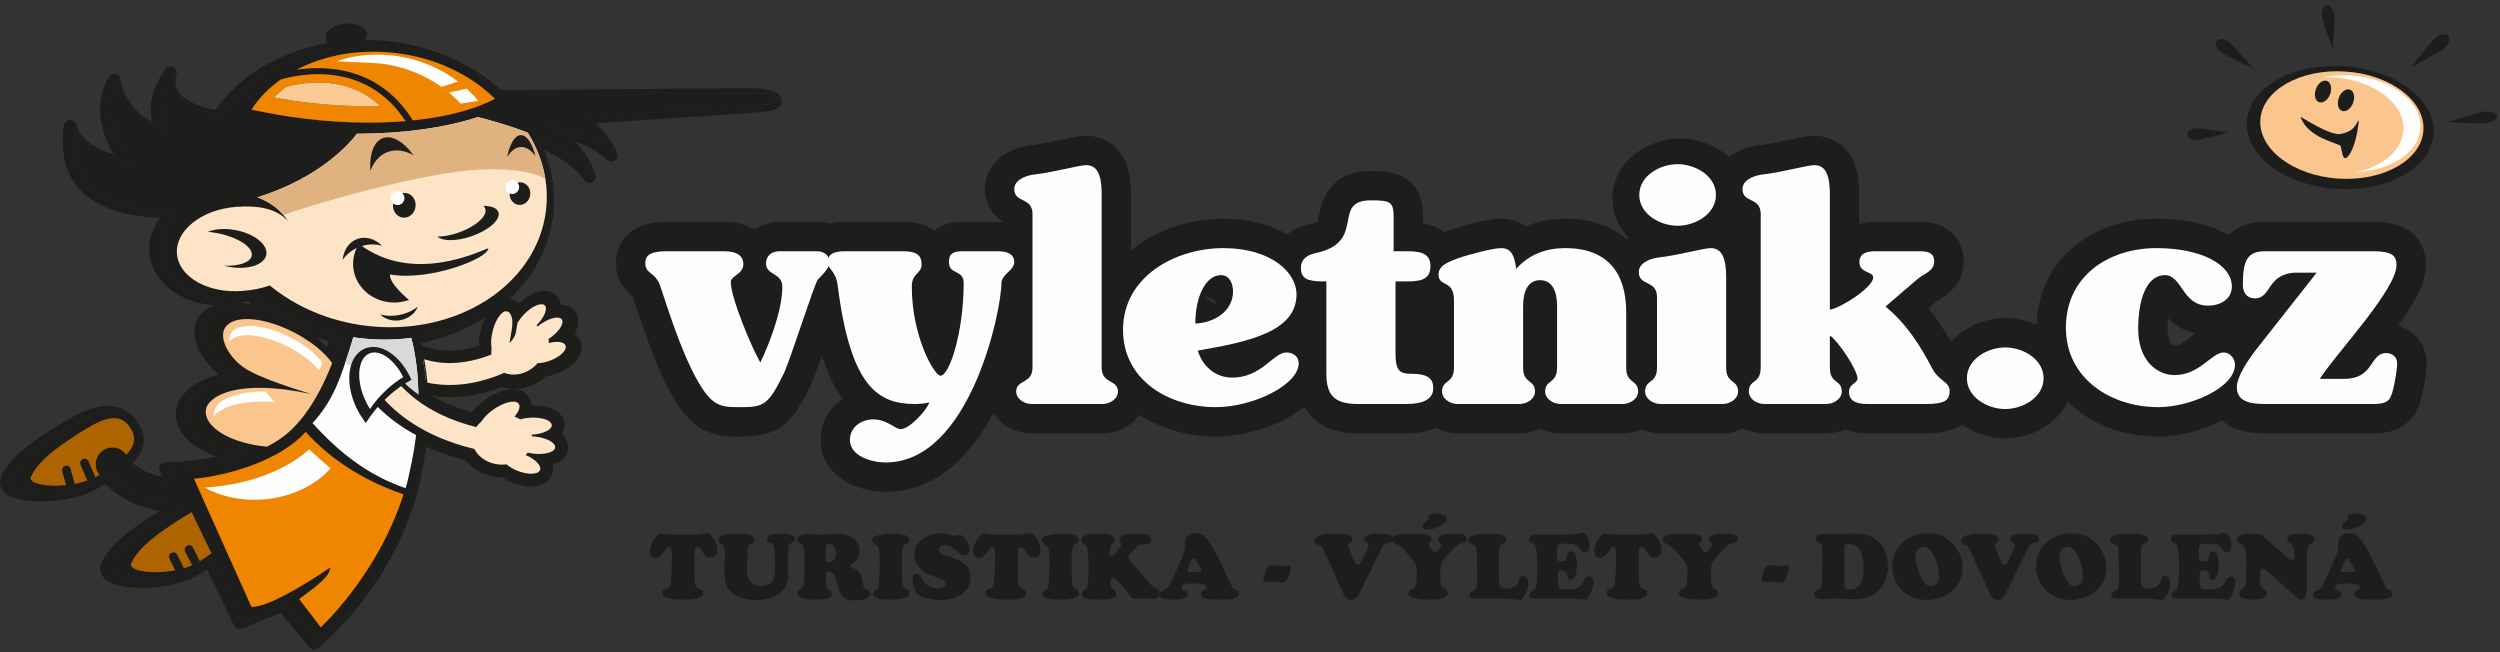 <?xml version="1.0" encoding="utf-8"?>
<svg width="276px" height="72px" viewBox="0 0 276 72" version="1.1" xmlns:xlink="http://www.w3.org/1999/xlink" xmlns="http://www.w3.org/2000/svg">
  <rect x="0" y="0" width="276" height="72" fill="#333333" stroke="none"/>
  <defs>
    <path d="M0 0.497L86.314 0.497L86.314 67.82L0 67.82L0 0.497Z" id="path_1" />
    <path d="M0.39 0.228L1.779 0.228L1.779 5.056L0.39 5.056L0.39 0.228Z" id="path_2" />
    <path d="M0.124 0.141L5.575 0.141L5.575 1.46L0.124 1.46L0.124 0.141Z" id="path_3" />
    <clipPath id="mask_1">
      <use xlink:href="#path_1" />
    </clipPath>
    <clipPath id="mask_2">
      <use xlink:href="#path_2" />
    </clipPath>
    <clipPath id="mask_3">
      <use xlink:href="#path_3" />
    </clipPath>
  </defs>
  <g id="Group-176">
    <path d="M40.507 3.696C40.582 4.424 39.616 5.12 38.349 5.25C37.082 5.379 35.994 4.893 35.92 4.166C35.846 3.438 36.812 2.744 38.078 2.613C39.345 2.484 40.433 2.968 40.507 3.696" id="Fill-1" fill="#1D1D1B" fill-rule="evenodd" stroke="none" />
    <path d="M57.3 33.504C56.95 33.156 56.504 32.958 56.005 32.959C54.473 32.965 53.407 34.807 53.029 36.629L53.023 36.664C52.915 37.191 52.886 37.698 52.9 38.173C47.938 39.76 45.295 37.389 45.182 37.284C44.156 36.325 42.534 36.372 41.569 37.39C40.603 38.41 40.639 40.028 41.648 41.001C41.862 41.206 46.962 45.963 55.434 42.724C56.985 43.259 58.809 42.852 60.172 41.616L60.187 41.602L60.224 41.564C60.583 41.513 60.948 41.434 61.316 41.306C62.646 40.847 63.939 39.91 64.173 38.751C64.21 38.566 64.221 38.376 64.202 38.185L64.187 38.073C64.106 37.575 63.822 37.154 63.396 36.861C63.603 36.532 63.748 36.204 63.812 35.885C63.853 35.679 63.866 35.475 63.846 35.278C63.817 35.013 63.736 34.763 63.599 34.535C63.34 34.101 62.911 33.803 62.388 33.689C62.243 33.658 62.084 33.658 61.925 33.655C61.843 33.145 61.596 32.803 61.391 32.608C60.287 31.571 58.573 32.295 57.3 33.504" id="Fill-3" fill="#1D1D1B" fill-rule="evenodd" stroke="none" />
    <path d="M42.65 39.656C41.47 40.256 40.4 41.127 39.38 42.316L39.026 42.729L40.01 44.055C41.829 46.319 45.287 49.316 51.44 50.825C52.319 51.987 53.797 52.707 55.403 52.699L55.379 52.692C55.409 52.693 55.44 52.694 55.472 52.693C55.776 52.897 56.1 53.084 56.46 53.235C57.963 53.867 59.854 53.991 60.693 52.841L60.752 52.755C60.878 52.559 60.963 52.348 61.008 52.13C61.061 51.865 61.042 51.588 60.975 51.312C61.593 51.136 62.074 50.847 62.371 50.44C62.526 50.227 62.631 49.99 62.682 49.734L62.685 49.719C62.782 49.227 62.662 48.717 62.349 48.284C62.262 48.164 62.143 48.057 62.026 47.949C62.169 47.727 62.259 47.508 62.3 47.31C62.337 47.121 62.34 46.95 62.328 46.813C62.201 45.306 60.444 44.705 58.69 44.751C58.663 44.256 58.462 43.809 58.088 43.477C56.944 42.456 54.92 43.115 53.422 44.217C52.882 44.614 52.443 45.045 52.105 45.498C48.189 44.433 45.297 42.552 43.526 39.887L43.19 39.382L42.65 39.656Z" id="Fill-5" fill="#1D1D1B" fill-rule="evenodd" stroke="none" />
    <path d="M63.523 38.254L63.514 38.182C63.459 37.847 63.257 37.556 62.944 37.368C62.766 37.264 62.552 37.191 62.311 37.153C62.856 36.578 63.227 35.926 63.168 35.348C63.151 35.186 63.101 35.031 63.014 34.884C62.901 34.693 62.675 34.449 62.244 34.355C61.947 34.292 61.594 34.316 61.208 34.418C61.247 34.258 61.279 34.099 61.275 33.954C61.275 33.912 61.272 33.87 61.269 33.83C61.231 33.467 61.063 33.236 60.922 33.103C60.114 32.344 58.648 33.102 57.628 34.129C57.478 34.28 57.337 34.44 57.207 34.602C56.951 33.911 56.467 33.639 56.006 33.642C54.863 33.645 54.007 35.264 53.697 36.767C53.571 37.378 53.533 37.96 53.583 38.463C53.589 38.518 53.597 38.568 53.606 38.622L53.603 38.661C47.952 40.698 44.877 37.93 44.718 37.782C43.964 37.076 42.772 37.112 42.062 37.859C41.354 38.608 41.379 39.796 42.12 40.509C42.361 40.74 47.22 45.261 55.414 42.008C56.724 42.574 58.435 42.269 59.714 41.111C59.714 41.111 59.802 41.021 59.895 40.927C60.274 40.894 60.682 40.805 61.093 40.663C62.352 40.227 63.629 39.293 63.523 38.254" id="Fill-7" fill="#1D1D1B" fill-rule="evenodd" stroke="none" />
    <path d="M62.457 38.226C62.375 37.751 61.56 37.613 60.572 37.874C60.598 37.724 60.597 37.57 60.565 37.419C60.606 37.392 60.647 37.368 60.688 37.339C61.696 36.644 62.301 35.726 62.037 35.289C61.774 34.852 60.743 35.062 59.734 35.758C59.606 35.847 59.485 35.937 59.372 36.032C59.325 35.994 59.279 35.956 59.23 35.921L59.234 35.916C60.1 35.044 60.503 34.054 60.133 33.706C59.764 33.358 58.764 33.782 57.896 34.657C57.616 34.94 57.384 35.235 57.212 35.518C57.09 35.539 57.052 36.218 56.944 36.749C56.839 37.28 56.306 37.843 56.267 37.856C56.211 37.874 56.544 36.486 56.565 35.699C56.585 34.912 56.295 34.366 55.882 34.363C55.294 34.361 54.597 35.464 54.327 36.828C54.203 37.453 54.191 38.021 54.27 38.458C54.233 38.69 54.227 38.919 54.245 39.145C47.944 41.611 44.429 38.446 44.253 38.28C43.771 37.83 43.012 37.849 42.558 38.329C42.103 38.808 42.117 39.561 42.593 40.018C42.823 40.24 47.572 44.657 55.681 41.16C56.702 41.584 58.036 41.33 59.043 40.418C59.157 40.313 59.263 40.204 59.361 40.09C59.716 40.09 60.137 40.018 60.584 39.867C61.707 39.486 62.546 38.752 62.457 38.226" id="Fill-9" fill="#FDE4C7" fill-rule="evenodd" stroke="none" />
    <g id="Group-13" transform="translate(0 3.901)">
      <path d="M0 0.497L86.314 0.497L86.314 67.82L0 67.82L0 0.497Z" id="Clip-12" fill="none" fill-rule="evenodd" stroke="none" />
      <g clip-path="url(#mask_1)">
        <path d="M26.611 29.533C27.011 29.574 27.43 29.65 27.855 29.742C27.675 29.606 27.502 29.464 27.329 29.323C27.093 29.398 26.854 29.474 26.611 29.533M36.072 34.449C36.151 34.208 36.232 33.973 36.305 33.73C35.864 33.626 35.429 33.51 35.001 33.38C35.395 33.726 35.754 34.083 36.072 34.449M35.199 67C35.199 67 43.749 60.071 46.245 48.896C47.906 41.449 46.935 36.065 46.1 33.299C53.911 32.026 60.054 26.707 60.914 19.672C61.279 16.668 60.63 13.734 59.206 11.116C61.846 12.212 64.439 13.677 65.602 15.483C64.187 10.965 59.735 9.959 59.735 9.959C59.735 9.959 65.066 10.319 68.009 13.11C67.246 11.195 65.847 9.897 64.278 9.018C73.418 8.419 82.844 7.792 84.413 7.647C87.592 7.351 85.749 6.444 84.083 6.396C82.413 6.349 55.971 6.598 55.971 6.598L55.681 6.652C52.593 3.807 48.371 1.8 43.552 1.21C35.568 0.237 28.223 3.438 24.576 8.832C22.32 8.463 18.372 7.332 19.355 3.973C16.513 7.843 18.542 10.637 18.542 10.637C18.542 10.637 14.028 9.597 13.133 4.784C10.503 9.365 14.664 14.084 14.664 14.084C14.664 14.084 9.229 13.324 8.269 9.875C6.838 19.279 16.696 19.351 19.693 19.348C18.334 20.52 17.553 22.099 17.685 23.769C17.941 26.966 21.457 29.294 25.537 28.97C26.409 28.897 27.238 28.712 28 28.428C30.599 30.661 33.933 32.322 37.7 33.1C37.499 33.807 37.215 34.73 36.831 35.759C35.949 34.344 34.295 32.889 32.099 31.72C29.296 30.227 26.415 29.66 24.588 30.243C23.845 30.476 23.284 30.907 22.962 31.481C22.137 32.959 23.082 35.034 25.224 36.89C25.539 37.167 25.89 37.435 26.258 37.697C23.095 38.122 20.861 39.521 20.631 41.405C20.351 43.689 23.101 45.699 27.19 46.344C23.091 47.706 18.772 47.678 18.772 47.678L19.57 49.335C18.485 49.347 16.104 49.117 14.195 47.091C15.622 45.856 16.328 44.48 15.033 42.772C14.422 41.966 13.628 41.525 12.669 41.459C10.789 41.329 8.637 42.667 6.561 43.96C3.565 45.822 1.936 47.331 1.274 48.853C1.174 49.085 1.031 49.675 1.904 50.109C3.612 50.953 8.432 50.882 11.145 49.197C11.511 48.969 11.879 48.739 12.238 48.506C14.929 51.525 18.646 51.953 20.495 51.679C20.559 51.669 20.616 51.65 20.675 51.632L20.726 51.738C19.702 52.218 18.656 52.869 17.626 53.509C14.632 55.371 13.001 56.88 12.339 58.405C12.238 58.638 12.1 59.224 12.973 59.659C14.677 60.507 19.497 60.434 22.209 58.746C22.698 58.443 23.186 58.137 23.656 57.828L26.976 64.725L31.702 62.775L35.199 67M34.156 67.573C34.156 67.573 31.507 64.375 30.977 63.738C30.224 64.047 26.718 65.496 26.718 65.496C26.384 65.635 25.999 65.488 25.842 65.163C25.842 65.163 23.394 60.071 22.855 58.953C22.468 59.199 22.052 59.463 22.052 59.463C19.062 61.322 13.983 61.319 12.15 60.409C11.186 59.933 10.975 59.193 11.098 58.591C11.12 58.481 11.155 58.373 11.195 58.273C11.916 56.615 13.628 55.011 16.746 53.072C17.065 52.873 17.386 52.677 17.707 52.482C15.839 52.246 13.539 51.442 11.617 49.518C11.308 49.709 10.988 49.914 10.988 49.914C7.998 51.773 2.919 51.77 1.085 50.86C-0.058 50.295 -0.143 49.353 0.131 48.724C0.852 47.063 2.563 45.46 5.682 43.522C7.852 42.171 10.096 40.775 12.198 40.921C13.344 40.998 14.333 41.543 15.058 42.501C15.748 43.409 16 44.319 15.82 45.217C15.682 45.89 15.288 46.565 14.658 47.227C15.764 48.182 16.958 48.56 17.925 48.704C17.793 48.434 17.638 48.115 17.638 48.115C17.575 47.979 17.556 47.826 17.584 47.684C17.6 47.605 17.632 47.526 17.679 47.454C17.802 47.255 18.023 47.135 18.259 47.139C18.29 47.139 20.905 47.142 23.936 46.508C20.922 45.46 19.175 43.585 19.434 41.462C19.446 41.377 19.459 41.291 19.474 41.207C19.828 39.473 21.56 38.115 24.162 37.458C22.14 35.664 21.198 33.762 21.52 32.171C21.583 31.865 21.69 31.572 21.848 31.292C22.228 30.608 22.868 30.104 23.69 29.802C19.853 29.581 16.743 27.155 16.488 23.964C16.447 23.472 16.479 22.981 16.576 22.495C16.743 21.67 17.128 20.877 17.663 20.148C15.083 20.054 10.988 19.547 8.643 16.825C7.169 15.108 6.64 12.78 7.078 9.913C7.125 9.595 7.387 9.355 7.707 9.335C8.029 9.314 8.319 9.522 8.407 9.831C8.921 11.674 11.016 12.657 12.55 13.143C11.677 11.677 10.675 9.323 11.192 6.772C11.337 6.053 11.601 5.318 12.024 4.585C12.166 4.335 12.449 4.203 12.73 4.25C13.01 4.302 13.234 4.519 13.284 4.799C13.788 7.512 15.537 8.901 16.803 9.566C16.637 8.879 16.554 8.006 16.762 6.976C16.96 6.003 17.411 4.9 18.287 3.708C18.483 3.445 18.842 3.356 19.138 3.504C19.434 3.648 19.582 3.987 19.491 4.305C19.274 5.042 19.333 5.659 19.67 6.191C20.426 7.398 22.411 7.969 23.76 8.227C27.749 2.679 35.281 -0.283 43.116 0.675C47.757 1.242 52.086 3.155 55.362 6.066L55.445 6.059C56.525 6.047 81.921 5.808 83.581 5.855C83.692 5.858 86.272 5.946 86.313 7.206C86.316 7.282 86.31 7.351 86.298 7.417C86.124 8.265 84.732 8.393 83.96 8.466C82.722 8.58 76.591 8.998 65.737 9.711C66.811 10.627 67.615 11.724 68.123 12.996C68.173 13.126 68.182 13.258 68.157 13.384C68.125 13.554 68.025 13.712 67.873 13.813C67.606 13.992 67.253 13.965 67.019 13.743C66.011 12.789 64.685 12.137 63.406 11.693C64.344 12.578 65.22 13.782 65.733 15.42C65.769 15.533 65.775 15.65 65.754 15.756C65.709 15.964 65.573 16.147 65.371 16.242C65.064 16.387 64.694 16.279 64.511 15.993C63.777 14.852 62.253 13.709 60.079 12.641C61.017 14.981 61.367 17.455 61.072 19.893C61.024 20.264 60.967 20.631 60.891 20.993C59.596 27.407 53.957 32.48 46.434 33.964C47.162 36.723 47.911 41.71 46.56 48.38C46.51 48.645 46.449 48.916 46.39 49.186C43.873 60.462 35.467 67.381 35.111 67.667C34.984 67.77 34.833 67.821 34.681 67.821C34.486 67.821 34.291 67.737 34.156 67.573" id="Fill-11" fill="#1D1D1B" fill-rule="evenodd" stroke="none" />
      </g>
    </g>
    <path d="M45.574 13.293C49.289 12.909 52.427 12.087 54.638 10.908C52.011 8.29 48.169 6.4 43.743 5.861C39.679 5.367 35.829 6.091 32.764 7.688C33.457 7.588 34.245 7.518 35.091 7.518C38.429 7.518 42.676 8.612 45.574 13.293M30.99 8.778C29.682 9.711 28.587 10.829 27.764 12.093C29.62 12.509 31.579 12.852 33.611 13.098C37.6 13.587 41.399 13.655 44.771 13.372C42.038 9.195 38.194 8.194 35.139 8.194C33.367 8.193 31.861 8.53 30.99 8.778M31.702 66.676L26.976 68.625L23.656 61.728C23.186 62.037 22.698 62.343 22.209 62.646C19.497 64.334 14.677 64.407 12.972 63.559C12.1 63.124 12.238 62.539 12.339 62.306C13.001 60.781 14.633 59.272 17.625 57.41C18.656 56.77 19.702 56.118 20.726 55.639L20.675 55.532C20.616 55.551 20.559 55.57 20.496 55.579C18.646 55.853 14.929 55.425 12.238 52.406C11.879 52.64 11.51 52.87 11.145 53.097C8.433 54.782 3.611 54.854 1.904 54.01C1.032 53.575 1.173 52.985 1.274 52.754C1.936 51.231 3.565 49.722 6.561 47.861C8.637 46.568 10.789 45.23 12.67 45.359C13.628 45.425 14.421 45.866 15.032 46.673C16.328 48.38 15.621 49.757 14.195 50.992C16.104 53.018 18.485 53.247 19.569 53.235L18.772 51.578C18.772 51.578 23.091 51.607 27.191 50.245C23.101 49.6 20.351 47.59 20.631 45.305C20.861 43.422 23.095 42.023 26.258 41.597C25.89 41.336 25.539 41.068 25.224 40.79C23.082 38.935 22.136 36.859 22.963 35.381C23.284 34.808 23.845 34.376 24.589 34.143C26.416 33.56 29.295 34.128 32.099 35.62C34.295 36.79 35.949 38.245 36.831 39.66C37.216 38.63 37.499 37.707 37.7 37.001C33.932 36.222 30.599 34.561 28 32.328C27.238 32.612 26.409 32.798 25.536 32.87C21.456 33.194 17.941 30.866 17.685 27.669C17.553 25.999 18.335 24.421 19.692 23.249C16.696 23.252 6.838 23.18 8.269 13.775C9.229 17.224 14.664 17.985 14.664 17.985C14.664 17.985 10.503 13.265 13.133 8.684C14.027 13.498 18.543 14.538 18.543 14.538C18.543 14.538 16.513 11.743 19.355 7.874C18.372 11.233 22.32 12.364 24.576 12.732C28.224 7.338 35.568 4.138 43.552 5.111C48.372 5.7 52.593 7.708 55.681 10.553L55.971 10.498C55.971 10.498 82.413 10.25 84.082 10.297C85.749 10.344 87.593 11.252 84.413 11.548C82.844 11.693 73.418 12.32 64.278 12.918C65.847 13.797 67.246 15.095 68.008 17.011C65.066 14.22 59.736 13.859 59.736 13.859C59.736 13.859 64.187 14.865 65.602 19.384C64.439 17.578 61.846 16.112 59.206 15.017C60.63 17.635 61.279 20.568 60.914 23.573C60.053 30.608 53.911 35.926 46.1 37.199C46.935 39.966 47.905 45.349 46.245 52.797C43.749 63.972 35.199 70.901 35.199 70.901L31.702 66.676" id="Fill-14" fill="#1D1D1B" fill-rule="evenodd" stroke="none" />
    <path d="M21.162 56.544C20.456 56.934 19.707 57.423 18.932 57.934C16.229 59.716 15.01 60.993 14.488 62.182C14.113 63.035 16.799 63.452 19.345 62.964L18.712 61.675C18.596 61.436 18.694 61.149 18.933 61.031C19.171 60.915 19.459 61.014 19.576 61.251L20.303 62.733C20.617 62.641 20.922 62.533 21.212 62.407L20.442 60.888C20.322 60.65 20.416 60.361 20.654 60.242C20.89 60.12 21.18 60.216 21.3 60.452L22.062 61.958L22.097 61.937C22.538 61.646 22.958 61.367 23.351 61.093L21.162 56.544Z" id="Fill-16" fill="#AE6400" fill-rule="evenodd" stroke="none" />
    <path d="M22.727 45.249C22.663 45.792 22.849 46.328 23.279 46.845C24.337 48.115 26.696 49.053 29.467 49.313C30.378 48.854 31.228 48.304 31.958 47.641C34.169 45.63 35.698 42.599 36.671 40.083C35.84 38.912 34.387 37.718 32.584 36.766C30.11 35.459 27.514 34.92 25.969 35.396C25.427 35.563 25.025 35.858 24.805 36.25C24.221 37.289 25.102 39.244 26.827 40.512C28.553 41.779 33.536 43.233 34.341 43.497C25.967 41.704 22.894 43.847 22.727 45.249" id="Fill-18" fill="#FAC68D" fill-rule="evenodd" stroke="none" />
    <path d="M32.111 37.276C29.995 36.183 27.776 35.734 26.456 36.132L26.455 36.132C25.993 36.271 25.649 36.517 25.46 36.845C25.325 37.079 25.285 37.372 25.323 37.69C25.523 37.45 25.819 37.264 26.196 37.151C27.515 36.754 29.734 37.203 31.85 38.295C33.316 39.053 34.512 39.995 35.236 40.927C35.368 40.627 35.49 40.333 35.604 40.047C34.892 39.07 33.651 38.072 32.111 37.276" id="Fill-20" fill="#FEFEFE" fill-rule="evenodd" stroke="none" />
    <path d="M29.415 43.29C29.357 43.269 29.3 43.245 29.244 43.222C25.335 43.236 23.758 44.518 23.643 45.445C23.624 45.6 23.63 45.752 23.657 45.904C24.377 45.011 26.403 44.125 30.342 44.382C29.988 44.054 29.662 43.704 29.415 43.29" id="Fill-22" fill="#FEFEFE" fill-rule="evenodd" stroke="none" />
    <path d="M33.311 48.125C29.897 51.452 23.728 52.675 21.417 52.851C22.095 54.42 27.334 66.015 27.758 66.997C30.067 67.106 36.474 62.619 36.459 62.664C36.481 63.968 32.945 66.036 33.045 66.166C33.792 67.139 35.012 68.731 35.418 69.261C36.956 67.769 41.959 62.486 44.471 54.816C44.498 54.735 44.521 54.653 44.547 54.574C40.4 53.169 36.627 50.868 33.745 47.677C33.603 47.83 33.459 47.98 33.311 48.125" id="Fill-24" fill="#F08500" fill-rule="evenodd" stroke="none" />
    <path d="M39.623 37.32C39.414 37.295 39.206 37.264 39 37.232C38.881 37.657 38.731 38.161 38.545 38.729C37.703 41.3 36.915 44.113 34.504 46.711C37.386 49.904 40.627 52.487 44.772 53.892C45.017 53.125 45.011 53.019 45.198 52.209C46.861 45.023 46.08 39.873 45.406 37.303C43.549 37.546 41.605 37.562 39.623 37.32" id="Fill-26" fill="#FEFEFE" fill-rule="evenodd" stroke="none" />
    <path d="M45.406 37.303C43.549 37.546 41.606 37.562 39.623 37.32C39.413 37.295 39.206 37.264 39 37.232C38.881 37.656 38.731 38.161 38.545 38.729C38.4 39.171 38.256 39.621 38.106 40.076C40.745 41.53 43.433 42.925 46.19 44.158C46.212 41.095 45.792 38.775 45.406 37.303" id="Fill-28" fill="#D9D9D9" fill-rule="evenodd" stroke="none" />
    <path d="M60.274 23.252C60.645 20.204 59.879 17.238 58.267 14.646C56.102 13.816 54.014 13.238 52.764 12.925C49.144 14.099 44.539 14.756 39.407 14.766C38.736 15.663 35.49 19.578 28.419 21.785C29.88 22.325 31.068 23.244 31.772 24.402C30.581 23.019 28.452 22.646 26.028 22.84C22.235 23.144 19.327 25.468 19.533 28.03C19.739 30.591 22.979 32.423 26.773 32.118C27.937 32.025 28.944 31.822 29.784 31.512C32.594 33.83 36.27 35.458 40.418 35.965C50.379 37.178 59.269 31.488 60.274 23.252" id="Fill-30" fill="#FDE4C7" fill-rule="evenodd" stroke="none" />
    <path d="M52.764 12.925C49.144 14.1 44.538 14.756 39.407 14.766C38.735 15.663 35.489 19.578 28.42 21.785C29.592 22.219 30.585 22.9 31.297 23.751C34.872 22.388 47.027 19.002 52.86 18.724C58.694 18.447 60.175 19.789 60.206 19.75C59.92 17.953 59.252 16.229 58.268 14.645C56.102 13.816 54.014 13.238 52.764 12.925" id="Fill-32" fill="#DFB280" fill-rule="evenodd" stroke="none" />
    <path d="M32.764 7.688C35.829 6.091 39.679 5.366 43.743 5.861C48.169 6.4 52.01 8.291 54.638 10.908C52.427 12.087 49.289 12.909 45.574 13.293C41.941 7.424 36.185 7.194 32.764 7.688M31.601 9.591C31.11 9.957 30.652 10.344 30.244 10.757C31.406 10.971 32.581 11.166 33.776 11.311C36.566 11.652 39.355 11.78 41.988 11.711C39.836 9.679 37.304 9.111 35.148 9.111C33.732 9.111 32.478 9.356 31.601 9.591M33.612 13.098C31.579 12.852 29.62 12.509 27.764 12.093C28.586 10.829 29.682 9.711 30.99 8.778C33.362 8.101 40.454 6.771 44.771 13.372C43.463 13.482 42.092 13.539 40.67 13.539C38.425 13.539 36.054 13.397 33.612 13.098" id="Fill-34" fill="#F08500" fill-rule="evenodd" stroke="none" />
    <path d="M55.028 23.417C54.869 22.962 54.235 22.728 53.367 22.728C53.461 22.814 53.532 22.912 53.572 23.024C53.852 23.832 52.521 25.024 50.603 25.689C49.765 25.98 48.953 26.121 48.282 26.121C48.861 26.647 50.408 26.653 52.059 26.082C53.978 25.416 55.307 24.223 55.028 23.417" id="Fill-36" fill="#1D1D1B" fill-rule="evenodd" stroke="none" />
    <path d="M45.876 22.817C45.784 23.567 45.155 24.107 44.471 24.022C43.785 23.94 43.305 23.265 43.396 22.515C43.487 21.765 44.116 21.225 44.801 21.308C45.486 21.392 45.967 22.068 45.876 22.817" id="Fill-38" fill="#1D1D1B" fill-rule="evenodd" stroke="none" />
    <path d="M58.535 21.515C58.452 22.199 57.877 22.693 57.251 22.617C56.626 22.541 56.186 21.923 56.269 21.238C56.353 20.553 56.928 20.059 57.554 20.136C58.18 20.212 58.62 20.829 58.535 21.515" id="Fill-40" fill="#1D1D1B" fill-rule="evenodd" stroke="none" />
    <path d="M42.826 16.77C43.721 16.447 44.713 16.61 45.66 17.144C44.584 15.666 43.295 14.878 42.276 15.246C41.257 15.613 40.768 17.043 40.884 18.867C41.271 17.849 41.931 17.093 42.826 16.77" id="Fill-42" fill="#1D1D1B" fill-rule="evenodd" stroke="none" />
    <path d="M44.152 34.755C43.375 34.917 42.621 34.893 41.98 34.719C42.529 35.259 43.388 35.519 44.273 35.334C45.158 35.15 45.842 34.567 46.128 33.853C45.61 34.268 44.929 34.593 44.152 34.755" id="Fill-44" fill="#1D1D1B" fill-rule="evenodd" stroke="none" />
    <path d="M57.529 16.229C58.114 16.215 58.664 16.595 59.115 17.25C58.767 15.841 58.161 14.904 57.495 14.92C56.83 14.937 56.272 15.903 55.995 17.328C56.413 16.651 56.944 16.244 57.529 16.229" id="Fill-46" fill="#1D1D1B" fill-rule="evenodd" stroke="none" />
    <path d="M25.992 25.4C24.816 25.182 23.714 25.273 22.936 25.592C23.252 25.621 23.578 25.665 23.912 25.727C26.231 26.158 27.968 27.28 27.791 28.231C27.652 28.975 26.387 29.394 24.735 29.339C24.899 29.38 25.066 29.418 25.238 29.45C27.329 29.839 29.192 29.248 29.401 28.13C29.609 27.012 28.083 25.79 25.992 25.4" id="Fill-48" fill="#1D1D1B" fill-rule="evenodd" stroke="none" />
    <path d="M62.016 49.59C62.059 49.373 62.055 49.039 61.797 48.684C61.619 48.437 61.338 48.219 60.984 48.036C61.12 47.944 61.248 47.846 61.343 47.737C61.372 47.705 61.398 47.673 61.421 47.641C61.636 47.346 61.665 47.061 61.649 46.867C61.556 45.763 59.959 45.348 58.514 45.43C58.3 45.443 58.09 45.466 57.885 45.501C58.155 44.815 57.977 44.291 57.634 43.985C56.779 43.222 55.061 43.855 53.825 44.766C53.324 45.136 52.907 45.542 52.608 45.952C52.575 45.997 52.547 46.041 52.519 46.085C52.449 46.143 52.383 46.205 52.318 46.267C47.164 44.962 44.418 42.46 42.958 40.264C41.766 40.869 40.771 41.742 39.897 42.76C40.097 43.048 40.308 43.338 40.542 43.629C42.459 46.017 45.879 48.814 51.821 50.219C52.517 51.297 53.861 52.025 55.4 52.019C55.401 52.019 55.526 52.01 55.657 52.002C55.962 52.231 56.325 52.438 56.726 52.607C57.953 53.124 59.527 53.283 60.143 52.438L60.185 52.379C60.368 52.092 60.411 51.74 60.302 51.392C60.241 51.195 60.13 50.999 59.977 50.809C60.766 50.745 61.477 50.509 61.821 50.038C61.916 49.907 61.983 49.759 62.016 49.59" id="Fill-50" fill="#1D1D1B" fill-rule="evenodd" stroke="none" />
    <path d="M58.838 50.075C60.09 50.235 61.185 49.948 61.283 49.434C61.381 48.919 60.448 48.373 59.196 48.213C59.038 48.192 58.881 48.179 58.729 48.172C58.721 48.113 58.712 48.05 58.698 47.991L58.704 47.991C59.967 47.918 60.957 47.438 60.913 46.92C60.871 46.4 59.811 46.037 58.548 46.111C58.137 46.136 57.756 46.202 57.429 46.299C57.237 46.18 57.03 46.078 56.809 45.994C57.337 45.375 57.519 44.79 57.205 44.507C56.755 44.101 55.463 44.465 54.317 45.322C53.792 45.713 53.392 46.14 53.152 46.528C52.927 46.71 52.732 46.92 52.574 47.15C46.858 45.711 44.039 42.8 42.656 40.427C41.953 40.821 41.319 41.309 40.741 41.866C41.053 42.379 41.418 42.908 41.848 43.44C43.633 45.647 46.824 48.241 52.377 49.566C52.871 50.585 54.066 51.303 55.46 51.296C55.62 51.296 55.776 51.284 55.929 51.264C56.2 51.508 56.574 51.743 57.02 51.934C58.142 52.412 59.291 52.427 59.583 51.966C59.875 51.503 59.202 50.74 58.079 50.259L58.037 50.243C58.12 50.156 58.197 50.064 58.266 49.968C58.448 50.012 58.639 50.048 58.838 50.075" id="Fill-52" fill="#FDE4C7" fill-rule="evenodd" stroke="none" />
    <path d="M39.188 44.669C39.391 45.146 39.634 45.6 39.912 46.017L40.369 46.705L40.88 45.973C41.459 45.144 42.212 44.316 43.06 43.581C43.684 43.039 44.326 42.571 44.97 42.193L45.427 41.924L45.215 41.501C43.984 39.062 41.902 37.797 40.264 38.49C38.507 39.237 38.035 41.95 39.188 44.669" id="Fill-54" fill="#1D1D1B" fill-rule="evenodd" stroke="none" />
    <path d="M42.793 42.922C43.365 42.407 43.95 41.976 44.516 41.635C43.542 39.687 41.93 38.535 40.776 39.023C39.535 39.549 39.29 41.772 40.229 43.986C40.409 44.408 40.618 44.8 40.849 45.154C41.347 44.4 42.008 43.629 42.793 42.922" id="Fill-56" fill="#FEFEFE" fill-rule="evenodd" stroke="none" />
    <path d="M39.627 26.918C39.149 27.677 38.911 28.573 38.999 29.51C39.221 31.885 41.454 33.618 43.985 33.379C44.395 33.341 45.159 33.121 45.159 33.121C45.159 33.121 42.9 31.267 43.061 30.3C47.448 31.081 53.989 28.5 53.903 27.404C53.29 27.561 45.673 31.55 39.627 26.918" id="Fill-58" fill="#1D1D1B" fill-rule="evenodd" stroke="none" />
    <path d="M39.752 27.226C40.567 26.931 41.411 26.914 42.174 27.123C41.407 26.368 40.376 26.048 39.447 26.383C38.519 26.717 37.931 27.622 37.823 28.693C38.276 28.044 38.936 27.519 39.752 27.226" id="Fill-60" fill="#1D1D1B" fill-rule="evenodd" stroke="none" />
    <path d="M34.125 49.606C31.686 51.827 27.671 53.447 23.038 53.796C22.884 53.808 22.732 53.815 22.578 53.824C24.373 54.814 26.632 55.32 29.045 55.139C32.148 54.904 34.831 53.579 36.5 51.7C35.683 51.032 34.893 50.336 34.125 49.606" id="Fill-62" fill="#FEFEFE" fill-rule="evenodd" stroke="none" />
    <path d="M44.202 6.251C41.72 5.816 39.312 6.029 37.19 6.752C37.487 6.856 41.15 6.837 42.76 7.117C44.997 7.51 47.025 8.379 48.727 9.58C49.342 9.419 49.954 9.225 50.564 9C48.784 7.651 46.614 6.674 44.202 6.251" id="Fill-64" fill="#FEFEFE" fill-rule="evenodd" stroke="none" />
    <path d="M52.811 11.137C52.413 10.658 51.974 10.203 51.503 9.775C50.862 9.943 50.213 10.089 49.56 10.213C50.029 10.598 50.468 11.011 50.873 11.446C51.508 11.335 52.148 11.223 52.803 11.14L52.811 11.137Z" id="Fill-66" fill="#FEFEFE" fill-rule="evenodd" stroke="none" />
    <path d="M33.775 11.311C32.581 11.166 31.406 10.971 30.244 10.757C30.653 10.344 31.11 9.957 31.601 9.591C33.813 8.999 38.422 8.343 41.988 11.711C41.531 11.723 41.069 11.729 40.603 11.729C38.387 11.729 36.081 11.593 33.775 11.311" id="Fill-68" fill="#FAC994" fill-rule="evenodd" stroke="none" />
    <path d="M44.649 21.875C44.649 22.297 44.307 22.639 43.887 22.639C43.465 22.639 43.123 22.297 43.123 21.875C43.123 21.454 43.465 21.113 43.887 21.113C44.307 21.113 44.649 21.454 44.649 21.875" id="Fill-70" fill="#FEFEFE" fill-rule="evenodd" stroke="none" />
    <path d="M57.31 20.655C57.31 21.076 56.969 21.418 56.548 21.418C56.127 21.418 55.785 21.076 55.785 20.655C55.785 20.234 56.127 19.892 56.548 19.892C56.969 19.892 57.31 20.234 57.31 20.655" id="Fill-72" fill="#FEFEFE" fill-rule="evenodd" stroke="none" />
    <path d="M11.168 49.892C11.922 49.205 13.089 49.257 13.776 50.01C13.835 50.074 13.886 50.141 13.933 50.212C14.837 49.284 15.14 48.334 14.342 47.159C12.934 45.088 10.569 46.602 7.866 48.384C5.164 50.167 3.945 51.442 3.422 52.632C3.095 53.375 5.091 53.788 7.294 53.559L6.867 52.025C6.796 51.77 6.945 51.504 7.201 51.432C7.457 51.362 7.721 51.512 7.793 51.767L8.23 53.339L8.245 53.421C8.725 53.332 9.201 53.209 9.652 53.051L9.612 52.979L8.888 51.315C8.782 51.072 8.893 50.788 9.137 50.682C9.38 50.577 9.663 50.687 9.769 50.931L10.493 52.595L10.521 52.682C10.68 52.6 10.833 52.511 10.98 52.417C10.367 51.664 10.441 50.557 11.168 49.892" id="Fill-74" fill="#AE6400" fill-rule="evenodd" stroke="none" />
    <path d="M241.795 37.251C240.976 37.887 240.566 38.163 240.08 38.163C240.001 38.163 239.88 38.138 239.754 38.008C239.466 37.715 239.298 37.068 239.298 36.267L239.299 36.16C239.305 35.764 239.332 35.434 239.364 35.126C240.065 35.84 241.04 36.526 242.372 36.822C242.17 36.969 241.972 37.116 241.795 37.251M133.084 32.692C133.501 32.845 133.891 33.069 134.218 33.384L134.311 33.522C133.753 33.378 133.317 33.045 133.084 32.692M264.745 35.936C266.694 33.256 267.82 31.158 267.82 29.266C267.82 27.483 267.061 24.493 261.973 24.493L250.072 24.493C248.338 24.493 246.999 24.99 246.053 25.965C244.179 24.857 241.54 24.147 238.067 24.147C230.5 24.147 224.991 29.073 224.844 35.894C223.753 35.388 222.552 35.112 221.378 35.112C219.176 35.112 216.873 36.069 215.414 37.748C214.611 36.347 213.774 35.133 212.89 34.056C213.206 33.785 213.745 33.322 213.745 33.322L214.058 33.123C214.802 32.665 216.781 31.449 216.781 28.849C216.781 26.68 215.305 24.493 212.009 24.493L207.083 24.493C206.385 24.493 205.797 24.599 205.262 24.748L205.262 21.424C205.262 15.451 201.451 14.988 200.282 14.988C199.642 14.988 198.903 15.14 197.422 15.454C196.416 15.668 195.163 15.935 194.434 16.008L194.433 16.01C192.907 16.165 191.738 16.666 190.886 17.346C189.435 16.03 187.426 15.291 185.494 15.291C181.898 15.291 178.016 17.831 178.016 21.936C178.016 23.682 178.724 25.144 179.81 26.248C179.729 26.303 179.638 26.35 179.563 26.407C177.878 24.951 175.596 24.147 172.837 24.147C171.232 24.147 169.769 24.431 168.458 24.99C167.59 24.358 166.605 24.147 165.723 24.147C163.952 24.147 160.43 25.273 160.396 25.285C160.114 25.377 159.774 25.489 159.409 25.628C158.84 25.193 158.094 24.836 157.102 24.649L157.102 24.095C157.102 19.493 154.198 18.873 151.358 18.873C146.553 18.873 145.852 22.564 145.621 23.777C145.578 24.011 145.512 24.343 145.458 24.474C145.371 24.529 145.123 24.652 144.566 24.767L144.51 24.78C143.514 25.002 142.731 25.391 142.124 25.876C140.313 24.82 137.949 24.147 135.051 24.147C131.397 24.147 127.622 25.341 124.868 27.633L124.868 21.424C124.868 15.451 121.056 14.988 119.888 14.988C119.248 14.988 118.508 15.14 117.026 15.454C116.02 15.668 114.768 15.935 114.041 16.008L114.04 16.01C110.372 16.385 108.731 18.721 108.731 20.869C108.731 22.42 109.427 23.629 110.723 24.516C110.534 24.503 110.34 24.493 110.138 24.493L106.356 24.493C104.931 24.493 103.886 24.865 103.128 25.441C102.309 24.864 101.188 24.493 99.694 24.493L93.24 24.493C92.63 24.493 92.084 24.564 91.588 24.684C91.15 24.56 90.68 24.493 90.187 24.493L86.093 24.493C85.011 24.493 84.044 24.816 83.26 25.358C82.421 24.823 81.313 24.493 79.917 24.493L73.67 24.493C68.406 24.493 67.997 27.985 67.997 29.056C67.997 31.234 69.338 32.317 69.844 32.724L69.859 32.736C69.936 32.966 70.125 33.532 70.125 33.532C72.329 40.286 74.337 45.165 76.978 47.018C78.642 48.194 80.278 48.194 81.721 48.194C86.028 48.194 87.431 46.801 89.462 42.621C89.746 42.038 90.159 40.911 90.735 39.249C91.303 41.061 92.037 42.707 93.038 44.051C91.548 45.038 90.585 46.669 90.585 48.558C90.585 52.289 94.295 54.301 97.787 54.301C103.293 54.301 107.138 50.332 109.679 45.617C110.512 46.885 112.009 47.846 113.989 47.846L121.623 47.846C123.505 47.846 124.95 46.975 125.802 45.799C128.217 47.383 131.224 48.194 134.218 48.194C137.433 48.194 141.436 47.005 144.009 44.904C145.053 46.82 147.067 47.846 149.936 47.846L155.21 47.846C156.602 47.846 157.675 47.615 158.518 47.257C159.224 47.625 160.059 47.846 161.005 47.846L167.666 47.846C168.56 47.846 169.344 47.635 170.027 47.302C170.708 47.635 171.49 47.846 172.386 47.846L179.047 47.846C179.862 47.846 180.594 47.68 181.233 47.401C181.872 47.68 182.603 47.846 183.419 47.846L190.081 47.846C190.987 47.846 191.787 47.641 192.475 47.301C193.162 47.641 193.963 47.846 194.868 47.846L201.532 47.846C202.332 47.846 203.051 47.685 203.682 47.414C204.366 47.685 205.191 47.846 206.18 47.846L212.531 47.846C214.425 47.846 215.737 47.465 216.642 46.876C218.012 47.857 219.722 48.401 221.378 48.401C224.138 48.401 227.059 46.9 228.271 44.35C230.695 46.733 234.214 48.194 238.275 48.194C240.496 48.194 243.112 47.569 245.31 46.432C246.236 47.238 247.683 47.846 249.967 47.846L261.905 47.846C263.054 47.846 266.108 47.846 267.19 44.349C267.51 43.341 267.889 41.263 267.889 40.127C267.889 38.081 266.6 36.466 264.745 35.936" id="Fill-76" fill="#1D1D1B" fill-rule="evenodd" stroke="none" />
    <path d="M79.917 27.737C81.512 27.737 82.068 28.363 82.068 29.162C82.068 30.272 80.679 30.445 80.679 31.139C80.679 32.872 82.97 38.357 83.941 40.022C85.017 37.8 86.37 34.158 86.37 31.66C86.37 30.099 84.566 30.409 84.566 29.091C84.566 28.225 85.191 27.737 86.093 27.737L90.187 27.737C91.019 27.737 91.575 28.225 91.575 28.952C91.575 29.474 91.124 30.029 90.291 30.861C89.944 31.207 87.238 39.779 86.543 41.202C84.808 44.773 84.288 44.949 81.721 44.949C80.472 44.949 79.674 44.949 78.841 44.36C76.169 42.485 73.359 32.839 72.873 31.521C72.318 29.994 71.242 30.272 71.242 29.055C71.242 28.015 72.075 27.737 73.67 27.737L79.917 27.737Z" id="Fill-78" fill="#FEFEFE" fill-rule="evenodd" stroke="none" />
    <path d="M110.137 27.737C111.491 27.737 111.977 28.225 111.977 28.952C111.977 29.819 110.554 30.306 110.554 31.277C110.554 34.331 107.084 51.056 97.787 51.056C96.293 51.056 93.83 50.394 93.83 48.558C93.83 47.168 95.078 46.302 96.397 46.302C97.959 46.302 98.827 47.378 99.416 47.378C100.388 47.378 102.227 45.4 102.608 44.427C102.089 44.532 101.567 44.602 101.047 44.602C96.918 44.602 93.9 42.727 92.477 31.485C92.268 29.854 91.367 29.716 91.367 28.952C91.367 28.155 91.921 27.737 93.24 27.737L99.694 27.737C101.151 27.737 101.741 28.155 101.741 29.162C101.741 30.306 100.665 30.064 100.665 31.66C100.665 37.177 103.163 41.481 103.823 41.481C104.829 41.481 106.39 36.621 106.39 31.277C106.39 29.68 104.76 30.409 104.76 28.918C104.76 28.015 105.177 27.737 106.356 27.737L110.137 27.737Z" id="Fill-80" fill="#FEFEFE" fill-rule="evenodd" stroke="none" />
    <path d="M113.989 23.644C113.989 21.701 111.976 22.464 111.976 20.868C111.976 19.967 113.017 19.376 114.37 19.237C116.071 19.063 119.193 18.232 119.888 18.232C120.929 18.232 121.622 18.924 121.622 21.423L121.622 40.577C121.622 42.417 123.426 41.86 123.426 43.249C123.426 43.838 122.803 44.602 121.622 44.602L113.989 44.602C112.809 44.602 112.185 43.838 112.185 43.249C112.185 41.86 113.989 42.417 113.989 40.577L113.989 23.644Z" id="Fill-82" fill="#FEFEFE" fill-rule="evenodd" stroke="none" />
    <path d="M134.808 30.375C133.073 30.375 131.963 32.803 131.963 35.718C133.975 35.648 136.126 34.399 136.126 32.18C136.126 31.381 135.779 30.375 134.808 30.375M135.051 27.392C140.359 27.392 143.135 30.099 143.135 32.492C143.135 36.62 137.861 37.733 132.24 38.703C132.725 40.369 134.113 41.688 136.056 41.688C139.284 41.688 140.568 38.913 142.024 38.913C142.72 38.913 143.378 39.328 143.378 40.091C143.378 42.485 138.346 44.949 134.218 44.949C129.117 44.949 123.982 42.034 123.982 36.412C123.982 30.514 129.776 27.392 135.051 27.392" id="Fill-84" fill="#FEFEFE" fill-rule="evenodd" stroke="none" />
    <path d="M153.856 27.737L155.418 27.737C157.222 27.737 157.917 28.19 157.917 29.404C157.917 30.616 157.222 31.07 155.418 31.07L154.065 31.07L154.065 38.946C154.065 40.993 154.517 41.27 155.904 41.27C157.917 41.27 158.229 42.034 158.229 42.865C158.229 43.978 157.291 44.602 155.21 44.602L149.936 44.602C147.368 44.602 146.431 43.699 146.431 41.237L146.431 31.07L146.12 31.07C144.315 31.07 143.622 30.757 143.622 29.543C143.622 28.64 144.28 28.155 145.217 27.945C150.977 26.767 146.882 22.117 151.359 22.117C153.614 22.117 153.856 22.325 153.856 24.095L153.856 27.737Z" id="Fill-86" fill="#FEFEFE" fill-rule="evenodd" stroke="none" />
    <path d="M160.519 33.151C160.519 30.792 158.818 31.763 158.818 30.307C158.818 29.404 159.617 28.952 161.421 28.363C162.253 28.086 164.821 27.392 165.723 27.392C167.007 27.392 167.215 28.501 167.388 29.68C168.881 28.015 170.755 27.392 172.837 27.392C177.418 27.392 179.532 30.099 179.532 34.434L179.532 40.577C179.532 42.417 180.852 41.86 180.852 43.249C180.852 43.838 180.227 44.602 179.047 44.602L172.385 44.602C171.206 44.602 170.582 43.838 170.582 43.249C170.582 41.86 171.901 42.417 171.901 40.577L171.901 33.774C171.901 32.18 171.379 30.931 170.026 30.931C168.673 30.931 168.152 32.18 168.152 33.774L168.152 40.577C168.152 42.417 169.47 41.86 169.47 43.249C169.47 43.838 168.846 44.602 167.666 44.602L161.005 44.602C159.825 44.602 159.2 43.838 159.2 43.249C159.2 41.86 160.519 42.417 160.519 40.577L160.519 33.151Z" id="Fill-88" fill="#FEFEFE" fill-rule="evenodd" stroke="none" />
    <path d="M182.933 32.803C182.933 30.861 180.921 31.626 180.921 30.029C180.921 29.127 181.962 28.537 183.314 28.398C185.016 28.225 188.138 27.392 188.833 27.392C189.873 27.392 190.566 28.086 190.566 30.582L190.566 40.577C190.566 42.417 191.886 41.859 191.886 43.249C191.886 43.839 191.261 44.602 190.081 44.602L183.419 44.602C182.24 44.602 181.616 43.839 181.616 43.249C181.616 41.859 182.933 42.417 182.933 40.577L182.933 32.803Z" id="Fill-90" fill="#FEFEFE" fill-rule="evenodd" stroke="none" />
    <path d="M194.383 23.644C194.383 21.701 192.371 22.464 192.371 20.868C192.371 19.967 193.413 19.376 194.764 19.237C196.466 19.063 199.588 18.232 200.282 18.232C201.322 18.232 202.016 18.924 202.016 21.423L202.016 34.191C203.197 34.02 206.806 31.729 206.806 30.616C206.806 29.959 205.278 30.166 205.278 28.952C205.278 28.015 205.972 27.737 207.082 27.737L212.01 27.737C213.26 27.737 213.536 28.226 213.536 28.849C213.536 29.959 212.391 30.202 211.629 30.861L208.158 33.846C210.378 35.648 211.974 38.077 213.26 40.577C214.058 42.138 215.236 42.103 215.236 43.144C215.236 44.254 214.646 44.602 212.53 44.602L206.18 44.602C204.792 44.602 204.133 44.185 204.133 43.249C204.133 42.38 205.07 42.31 205.07 41.791C205.07 40.854 202.953 37.661 202.016 37.037L202.016 40.577C202.016 42.417 203.335 41.86 203.335 43.249C203.335 43.838 202.711 44.602 201.532 44.602L194.868 44.602C193.69 44.602 193.065 43.838 193.065 43.249C193.065 41.86 194.383 42.417 194.383 40.577L194.383 23.644Z" id="Fill-92" fill="#FEFEFE" fill-rule="evenodd" stroke="none" />
    <path d="M225.611 41.757C225.611 43.873 223.32 45.157 221.378 45.157C219.434 45.157 217.146 43.873 217.146 41.757C217.146 39.641 219.434 38.357 221.378 38.357C223.32 38.357 225.611 39.641 225.611 41.757" id="Fill-94" fill="#FEFEFE" fill-rule="evenodd" stroke="none" />
    <path d="M243.757 33.741C240.913 33.741 240.913 30.375 239.005 30.375C237.303 30.375 236.123 32.319 236.054 36.101C235.985 39.815 238.136 41.408 240.081 41.408C242.856 41.408 244.174 38.913 245.492 38.913C246.187 38.913 246.742 39.57 246.742 40.265C246.742 42.796 241.814 44.949 238.275 44.949C233.071 44.949 228.075 41.824 228.075 36.171C228.075 30.478 232.792 27.392 238.067 27.392C243.132 27.392 246.396 29.266 246.396 31.626C246.396 33.083 245.076 33.741 243.757 33.741" id="Fill-96" fill="#FEFEFE" fill-rule="evenodd" stroke="none" />
    <path d="M253.611 30.099C250.246 30.099 250.799 32.942 248.962 32.942C248.06 32.942 247.609 32.319 247.609 31.451C247.609 28.709 248.129 27.737 250.073 27.737L261.974 27.737C264.09 27.737 264.575 28.225 264.575 29.266C264.575 32.006 257.671 39.293 256.11 41.825L258.781 41.825C262.149 41.825 261.591 38.98 263.43 38.98C264.124 38.98 264.644 39.398 264.644 40.127C264.644 40.889 264.332 42.624 264.09 43.389C263.779 44.393 263.328 44.602 261.905 44.602L249.967 44.602C247.782 44.602 246.95 43.978 246.95 42.727C246.95 41.549 248.234 39.675 249.101 38.565L255.762 30.099L253.611 30.099Z" id="Fill-98" fill="#FEFEFE" fill-rule="evenodd" stroke="none" />
    <path d="M189.442 21.524C189.442 23.64 187.151 24.924 185.209 24.924C183.266 24.924 180.976 23.64 180.976 21.524C180.976 19.409 183.266 18.123 185.209 18.123C187.151 18.123 189.442 19.409 189.442 21.524" id="Fill-100" fill="#FEFEFE" fill-rule="evenodd" stroke="none" />
    <path d="M246.102 4.642C246.617 5.027 248.725 7.519 248.725 7.519C248.725 7.519 245.742 6.197 245.226 5.811C244.71 5.425 244.488 4.849 244.729 4.527C244.972 4.204 245.586 4.256 246.102 4.642" id="Fill-102" fill="#1D1D1B" fill-rule="evenodd" stroke="none" />
    <path d="M268.67 14.759C268.424 18.498 263.61 21.226 257.916 20.852C252.221 20.478 247.804 17.145 248.049 13.407C248.295 9.668 253.11 6.94 258.804 7.313C264.498 7.687 268.916 11.021 268.67 14.759" id="Fill-104" fill="#1D1D1B" fill-rule="evenodd" stroke="none" />
    <path d="M267.547 14.398C267.334 17.663 263.128 20.045 258.155 19.718C253.184 19.392 249.327 16.482 249.541 13.217C249.755 9.952 253.96 7.571 258.931 7.897C263.904 8.222 267.761 11.134 267.547 14.398" id="Fill-106" fill="#FAC68D" fill-rule="evenodd" stroke="none" />
    <path d="M259.552 8.328C258.449 8.255 257.389 8.336 256.415 8.541C256.832 8.525 257.256 8.528 257.688 8.557C262.105 8.847 265.531 11.466 265.338 14.406C265.193 16.613 263.053 18.375 260.127 18.994C263.967 18.839 267.028 16.83 267.201 14.176C267.395 11.236 263.97 8.617 259.552 8.328" id="Fill-108" fill="#FEFEFE" fill-rule="evenodd" stroke="none" />
    <path d="M269.807 5.355C269.272 5.809 266.145 7.47 266.145 7.47C266.145 7.47 268.298 4.659 268.833 4.205C269.367 3.752 270.018 3.644 270.288 3.961C270.557 4.279 270.341 4.902 269.807 5.355" id="Fill-110" fill="#1D1D1B" fill-rule="evenodd" stroke="none" />
    <g id="Group-114" transform="translate(255.949 0.362)">
      <path d="M0.39 0.228L1.779 0.228L1.779 5.056L0.39 5.056L0.39 0.228Z" id="Clip-113" fill="none" fill-rule="evenodd" stroke="none" />
      <g clip-path="url(#mask_2)">
        <path d="M1.764 1.269C1.847 1.893 1.572 5.056 1.572 5.056C1.572 5.056 0.489 2.071 0.407 1.449C0.324 0.825 0.561 0.282 0.937 0.231C1.312 0.182 1.682 0.647 1.764 1.269" id="Fill-112" fill="#1D1D1B" fill-rule="evenodd" stroke="none" />
      </g>
    </g>
    <g id="Group-117" transform="translate(270.103 12.157)">
      <path d="M0.124 0.141L5.575 0.141L5.575 1.46L0.124 1.46L0.124 0.141Z" id="Clip-116" fill="none" fill-rule="evenodd" stroke="none" />
      <g clip-path="url(#mask_3)">
        <path d="M4.379 1.438C3.676 1.526 0.124 1.323 0.124 1.323C0.124 1.323 3.515 0.249 4.219 0.161C4.922 0.073 5.527 0.286 5.572 0.639C5.617 0.992 5.082 1.35 4.379 1.438" id="Fill-115" fill="#1D1D1B" fill-rule="evenodd" stroke="none" />
      </g>
    </g>
    <path d="M242.506 14.16C243.083 14.134 245.957 14.641 245.957 14.641C245.957 14.641 243.143 15.418 242.566 15.446C241.991 15.473 241.509 15.207 241.492 14.852C241.476 14.497 241.929 14.187 242.506 14.16" id="Fill-118" fill="#1D1D1B" fill-rule="evenodd" stroke="none" />
    <path d="M257.241 10.405C256.995 11.051 256.447 11.442 256.016 11.278C255.584 11.115 255.435 10.459 255.681 9.81C255.926 9.164 256.473 8.774 256.905 8.938C257.337 9.101 257.486 9.758 257.241 10.405" id="Fill-120" fill="#1D1D1B" fill-rule="evenodd" stroke="none" />
    <path d="M259.778 11.369C259.532 12.014 258.984 12.407 258.553 12.242C258.121 12.078 257.971 11.422 258.217 10.775C258.463 10.129 259.011 9.737 259.443 9.901C259.873 10.065 260.024 10.722 259.778 11.369" id="Fill-122" fill="#1D1D1B" fill-rule="evenodd" stroke="none" />
    <path d="M253.98 12.895C254.065 12.893 257.287 15.055 258.465 14.784C259.643 14.513 259.973 14.076 260.369 13.265C260.431 13.407 260.39 13.529 260.369 13.704C260.287 14.366 260.02 16.238 259.281 17.192C258.542 18.147 258.541 16.254 258.392 16.101C258.066 15.77 254.765 15.232 253.98 12.895" id="Fill-124" fill="#1D1D1B" fill-rule="evenodd" stroke="none" />
    <path d="M74.175 59.02L76.907 59.02C77.201 59.009 77.468 58.969 77.71 58.9C77.814 58.873 77.905 58.859 77.985 58.859C78.265 58.859 78.537 59.066 78.801 59.481C79.065 59.895 79.198 60.322 79.198 60.761C79.198 61.062 79.106 61.281 78.923 61.419C78.785 61.523 78.619 61.575 78.425 61.575C78.242 61.575 78.083 61.524 77.948 61.422C77.814 61.32 77.681 61.151 77.55 60.917C77.435 60.703 77.346 60.562 77.28 60.497C77.214 60.431 77.135 60.398 77.041 60.398C76.914 60.398 76.822 60.452 76.767 60.559C76.712 60.666 76.684 60.842 76.684 61.088L76.684 63.99C76.684 64.288 76.715 64.504 76.777 64.638C76.84 64.773 76.957 64.877 77.13 64.949C77.316 65.028 77.444 65.104 77.511 65.175C77.578 65.245 77.612 65.343 77.612 65.468C77.612 65.716 77.444 65.901 77.106 66.022C76.769 66.143 76.252 66.204 75.554 66.204C74.697 66.204 74.061 66.133 73.647 65.991C73.298 65.874 73.123 65.684 73.123 65.421C73.123 65.279 73.185 65.169 73.309 65.089C73.341 65.072 73.463 65.03 73.677 64.965C73.809 64.927 73.9 64.854 73.95 64.747C74 64.64 74.04 64.434 74.071 64.13C74.099 63.861 74.125 63.424 74.149 62.822C74.173 62.218 74.186 61.696 74.186 61.253C74.186 60.943 74.162 60.721 74.113 60.59C74.065 60.459 73.985 60.393 73.874 60.393C73.74 60.393 73.608 60.49 73.481 60.683C73.249 61.036 73.059 61.269 72.91 61.383C72.734 61.518 72.563 61.585 72.397 61.585C72.211 61.585 72.057 61.515 71.936 61.376C71.815 61.235 71.755 61.056 71.755 60.839C71.755 60.625 71.803 60.389 71.9 60.131C71.997 59.874 72.126 59.636 72.289 59.419C72.551 59.066 72.811 58.89 73.066 58.89C73.135 58.89 73.215 58.9 73.304 58.921C73.491 58.959 73.644 58.985 73.763 58.999C73.882 59.012 74.019 59.02 74.175 59.02" id="Fill-126" fill="#1D1D1B" fill-rule="evenodd" stroke="none" />
    <path d="M86.999 61.611L86.999 62.876C86.999 63.639 86.941 64.18 86.828 64.499C86.582 65.168 86.043 65.654 85.21 65.955C84.706 66.141 84.136 66.235 83.5 66.235C82.391 66.235 81.503 65.971 80.836 65.442C80.511 65.183 80.286 64.882 80.162 64.54C80.037 64.198 79.975 63.703 79.975 63.057C79.975 62.805 79.984 62.39 80.001 61.813C80.011 61.405 80.017 61.136 80.017 61.005C80.017 60.718 79.995 60.519 79.952 60.409C79.909 60.298 79.814 60.194 79.669 60.098C79.442 59.949 79.327 59.783 79.327 59.6C79.327 59.465 79.385 59.346 79.501 59.242C79.617 59.139 79.769 59.068 79.959 59.03C80.34 58.954 80.789 58.916 81.308 58.916C81.877 58.916 82.351 58.959 82.728 59.045C83.097 59.128 83.282 59.316 83.282 59.61C83.282 59.756 83.228 59.871 83.122 59.958C83.097 59.978 82.994 60.032 82.81 60.118C82.7 60.167 82.624 60.255 82.585 60.383C82.546 60.511 82.525 60.721 82.525 61.015C82.525 61.316 82.512 61.965 82.484 62.964C82.466 63.558 82.627 64.011 82.966 64.322C83.243 64.578 83.598 64.706 84.034 64.706C84.31 64.706 84.561 64.655 84.785 64.553C85.01 64.451 85.181 64.311 85.298 64.135C85.392 64.001 85.456 63.85 85.49 63.685C85.525 63.518 85.542 63.292 85.542 63.005L85.542 61.865C85.525 60.991 85.499 60.479 85.467 60.328C85.434 60.178 85.323 60.059 85.133 59.973C84.953 59.894 84.83 59.821 84.765 59.756C84.699 59.69 84.666 59.608 84.666 59.512C84.666 59.305 84.789 59.154 85.037 59.058C85.284 58.963 85.68 58.916 86.226 58.916C86.762 58.916 87.15 58.963 87.39 59.056C87.63 59.149 87.75 59.297 87.75 59.502C87.75 59.602 87.729 59.676 87.688 59.724C87.647 59.773 87.538 59.847 87.361 59.947C87.178 60.051 87.073 60.162 87.048 60.282C87.022 60.401 87.006 60.844 86.999 61.611" id="Fill-128" fill="#1D1D1B" fill-rule="evenodd" stroke="none" />
    <path d="M91.192 60.476L91.135 61.684L91.135 61.73C91.135 61.855 91.153 61.938 91.19 61.979C91.225 62.02 91.299 62.041 91.409 62.041C91.714 62.041 91.935 61.963 92.073 61.805C92.212 61.648 92.281 61.397 92.281 61.052C92.281 60.385 92.043 60.051 91.57 60.051C91.436 60.051 91.341 60.082 91.285 60.145C91.23 60.206 91.199 60.317 91.192 60.476M91.493 63.119C91.361 63.119 91.277 63.159 91.241 63.239C91.205 63.318 91.187 63.503 91.187 63.793C91.187 64.232 91.214 64.574 91.27 64.819C91.287 64.888 91.313 64.942 91.348 64.98C91.382 65.018 91.448 65.065 91.545 65.12C91.752 65.234 91.855 65.384 91.855 65.571C91.855 65.799 91.711 65.961 91.422 66.055C91.134 66.151 90.646 66.198 89.958 66.198C88.68 66.198 88.04 65.957 88.04 65.473C88.04 65.39 88.059 65.323 88.097 65.273C88.135 65.223 88.222 65.153 88.356 65.063C88.509 64.963 88.612 64.845 88.665 64.708C88.719 64.572 88.756 64.336 88.776 64.001C88.794 63.755 88.802 62.876 88.802 61.362C88.802 60.882 88.778 60.556 88.73 60.383C88.681 60.21 88.578 60.084 88.419 60.004C88.267 59.932 88.165 59.865 88.113 59.805C88.061 59.744 88.035 59.666 88.035 59.569C88.035 59.441 88.085 59.33 88.183 59.235C88.281 59.14 88.419 59.069 88.595 59.025C88.744 58.987 88.947 58.967 89.207 58.967C89.321 58.967 89.606 58.985 90.062 59.019C90.148 59.026 90.285 59.03 90.471 59.03C90.783 59.03 91.197 59.009 91.716 58.967C92.043 58.943 92.273 58.931 92.405 58.931C93.145 58.931 93.756 59.109 94.24 59.465C94.675 59.787 94.893 60.232 94.893 60.803C94.893 61.121 94.817 61.41 94.665 61.671C94.513 61.931 94.303 62.128 94.037 62.259C93.927 62.314 93.872 62.38 93.872 62.456C93.872 62.556 93.956 62.637 94.126 62.7C94.489 62.831 94.755 63.03 94.924 63.295C95.093 63.562 95.214 63.97 95.287 64.519C95.318 64.747 95.363 64.895 95.422 64.962C95.48 65.029 95.617 65.094 95.831 65.157C95.897 65.177 95.952 65.221 95.997 65.289C96.042 65.356 96.064 65.431 96.064 65.514C96.064 65.621 96.022 65.729 95.94 65.838C95.857 65.947 95.75 66.032 95.618 66.094C95.328 66.23 94.931 66.297 94.426 66.297C93.753 66.297 93.27 66.119 92.98 65.763C92.849 65.604 92.738 65.403 92.646 65.162C92.554 64.92 92.446 64.543 92.322 64.031C92.242 63.704 92.141 63.472 92.019 63.337C91.896 63.202 91.72 63.13 91.493 63.119" id="Fill-130" fill="#1D1D1B" fill-rule="evenodd" stroke="none" />
    <path d="M98.562 58.911C98.957 58.911 99.328 58.945 99.677 59.014C100.147 59.108 100.382 59.306 100.382 59.611C100.382 59.71 100.358 59.786 100.312 59.836C100.265 59.886 100.147 59.959 99.957 60.056C99.798 60.136 99.693 60.31 99.644 60.58C99.593 60.849 99.568 61.375 99.568 62.155C99.568 63.475 99.601 64.293 99.666 64.607C99.691 64.707 99.728 64.784 99.778 64.838C99.828 64.891 99.915 64.949 100.04 65.011C100.268 65.115 100.382 65.265 100.382 65.462C100.382 65.739 100.171 65.929 99.75 66.032C99.293 66.143 98.735 66.198 98.075 66.198C96.949 66.198 96.386 65.984 96.386 65.556C96.386 65.4 96.496 65.255 96.717 65.12C96.886 65.017 96.987 64.875 97.018 64.695C97.084 64.302 97.117 63.465 97.117 62.187C97.117 61.302 97.072 60.735 96.981 60.486C96.933 60.345 96.817 60.217 96.634 60.102C96.493 60.009 96.398 59.931 96.349 59.87C96.301 59.808 96.277 59.728 96.277 59.631C96.277 59.483 96.349 59.364 96.492 59.276C96.635 59.188 96.888 59.109 97.251 59.04C97.683 58.954 98.12 58.911 98.562 58.911" id="Fill-132" fill="#1D1D1B" fill-rule="evenodd" stroke="none" />
    <path d="M103.865 58.874C104.221 58.874 104.688 58.962 105.265 59.139C105.334 59.159 105.389 59.17 105.43 59.17C105.465 59.17 105.569 59.139 105.742 59.077C105.796 59.056 105.855 59.045 105.917 59.045C106.149 59.045 106.394 59.229 106.651 59.595C106.909 59.961 107.037 60.31 107.037 60.642C107.037 60.835 106.979 60.999 106.863 61.132C106.748 61.265 106.607 61.331 106.441 61.331C106.303 61.331 106.19 61.303 106.104 61.248C106.018 61.193 105.828 61.029 105.534 60.756C105.119 60.369 104.712 60.175 104.311 60.175C104.117 60.175 103.963 60.222 103.847 60.315C103.731 60.409 103.673 60.532 103.673 60.683C103.673 60.984 103.938 61.21 104.467 61.362C105.181 61.573 105.64 61.727 105.84 61.824C106.721 62.252 107.162 62.883 107.162 63.715C107.162 64.451 106.861 65.053 106.26 65.52C105.645 65.996 104.841 66.234 103.85 66.234C103.407 66.234 102.941 66.182 102.45 66.076C101.96 65.971 101.605 65.847 101.388 65.706C101.222 65.595 101.072 65.354 100.939 64.983C100.806 64.611 100.739 64.249 100.739 63.897C100.739 63.727 100.774 63.6 100.843 63.513C100.929 63.403 101.038 63.347 101.17 63.347C101.301 63.347 101.427 63.415 101.548 63.55C101.62 63.626 101.792 63.87 102.061 64.281C102.189 64.474 102.392 64.635 102.67 64.762C102.949 64.89 103.236 64.955 103.534 64.955C103.789 64.955 103.997 64.907 104.155 64.812C104.314 64.717 104.393 64.595 104.393 64.446C104.393 64.308 104.332 64.189 104.207 64.089C104.083 63.989 103.88 63.895 103.601 63.809C103.107 63.654 102.73 63.511 102.471 63.381C102.211 63.251 101.97 63.089 101.745 62.892C101.199 62.407 100.926 61.858 100.926 61.243C100.926 60.939 100.997 60.643 101.139 60.354C101.28 60.066 101.481 59.816 101.74 59.605C102.321 59.118 103.029 58.874 103.865 58.874" id="Fill-134" fill="#1D1D1B" fill-rule="evenodd" stroke="none" />
    <path d="M109.857 59.02L112.589 59.02C112.882 59.009 113.15 58.969 113.392 58.9C113.496 58.873 113.587 58.859 113.667 58.859C113.947 58.859 114.219 59.066 114.483 59.481C114.747 59.895 114.88 60.322 114.88 60.761C114.88 61.062 114.788 61.281 114.605 61.419C114.466 61.523 114.301 61.575 114.107 61.575C113.924 61.575 113.765 61.524 113.63 61.422C113.496 61.32 113.362 61.151 113.231 60.917C113.117 60.703 113.027 60.562 112.962 60.497C112.896 60.431 112.817 60.398 112.723 60.398C112.596 60.398 112.504 60.452 112.449 60.559C112.393 60.666 112.366 60.842 112.366 61.088L112.366 63.99C112.366 64.288 112.397 64.504 112.459 64.638C112.521 64.773 112.639 64.877 112.812 64.949C112.998 65.028 113.125 65.104 113.193 65.175C113.26 65.245 113.293 65.343 113.293 65.468C113.293 65.716 113.125 65.901 112.788 66.022C112.451 66.143 111.933 66.204 111.236 66.204C110.379 66.204 109.743 66.133 109.329 65.991C108.979 65.874 108.805 65.684 108.805 65.421C108.805 65.279 108.867 65.169 108.991 65.089C109.022 65.072 109.145 65.03 109.359 64.965C109.491 64.927 109.582 64.854 109.632 64.747C109.682 64.64 109.722 64.434 109.753 64.13C109.781 63.861 109.807 63.424 109.831 62.822C109.855 62.218 109.868 61.696 109.868 61.253C109.868 60.943 109.843 60.721 109.795 60.59C109.747 60.459 109.667 60.393 109.556 60.393C109.422 60.393 109.29 60.49 109.162 60.683C108.931 61.036 108.741 61.269 108.592 61.383C108.416 61.518 108.245 61.585 108.079 61.585C107.893 61.585 107.739 61.515 107.618 61.376C107.497 61.235 107.437 61.056 107.437 60.839C107.437 60.625 107.485 60.389 107.582 60.131C107.678 59.874 107.808 59.636 107.97 59.419C108.233 59.066 108.492 58.89 108.748 58.89C108.817 58.89 108.896 58.9 108.986 58.921C109.173 58.959 109.326 58.985 109.445 58.999C109.564 59.012 109.701 59.02 109.857 59.02" id="Fill-136" fill="#1D1D1B" fill-rule="evenodd" stroke="none" />
    <path d="M117.3 58.911C117.694 58.911 118.066 58.945 118.415 59.014C118.885 59.108 119.12 59.306 119.12 59.611C119.12 59.71 119.096 59.786 119.049 59.836C119.003 59.886 118.885 59.959 118.694 60.056C118.536 60.136 118.431 60.31 118.381 60.58C118.331 60.849 118.306 61.375 118.306 62.155C118.306 63.475 118.339 64.293 118.404 64.607C118.428 64.707 118.466 64.784 118.516 64.838C118.566 64.891 118.653 64.949 118.777 65.011C119.006 65.115 119.12 65.265 119.12 65.462C119.12 65.739 118.909 65.929 118.487 66.032C118.031 66.143 117.473 66.198 116.813 66.198C115.687 66.198 115.123 65.984 115.123 65.556C115.123 65.4 115.234 65.255 115.455 65.12C115.624 65.017 115.724 64.875 115.756 64.695C115.821 64.302 115.854 63.465 115.854 62.187C115.854 61.302 115.809 60.735 115.719 60.486C115.671 60.345 115.555 60.217 115.372 60.102C115.23 60.009 115.135 59.931 115.087 59.87C115.039 59.808 115.014 59.728 115.014 59.631C115.014 59.483 115.086 59.364 115.23 59.276C115.373 59.188 115.626 59.109 115.989 59.04C116.421 58.954 116.858 58.911 117.3 58.911" id="Fill-138" fill="#1D1D1B" fill-rule="evenodd" stroke="none" />
    <path d="M125.464 60.434L124.91 60.968C124.705 61.162 124.603 61.338 124.603 61.497C124.603 61.583 124.627 61.67 124.674 61.756C124.72 61.843 124.807 61.96 124.935 62.109L126.874 64.353C127.047 64.553 127.166 64.681 127.231 64.734C127.297 64.787 127.395 64.844 127.527 64.902C127.713 64.982 127.846 65.07 127.923 65.167C128.001 65.263 128.04 65.389 128.04 65.545C128.04 65.912 127.779 66.095 127.257 66.095L125.293 66.095C125.158 66.095 125.052 66.065 124.974 66.006C124.897 65.948 124.773 65.803 124.603 65.571C124.334 65.201 123.978 64.776 123.535 64.296C123.342 64.089 123.206 63.953 123.129 63.889C123.051 63.825 122.979 63.793 122.914 63.793C122.713 63.793 122.613 63.982 122.613 64.358C122.613 64.666 122.679 64.878 122.81 64.996C122.834 65.013 122.89 65.051 122.976 65.11C123.163 65.231 123.256 65.381 123.256 65.561C123.256 65.789 123.104 65.952 122.799 66.051C122.496 66.149 121.984 66.198 121.265 66.198C120.626 66.198 120.16 66.16 119.866 66.084C119.742 66.049 119.64 65.987 119.563 65.895C119.485 65.803 119.446 65.701 119.446 65.587C119.446 65.404 119.55 65.246 119.757 65.115C119.85 65.053 119.917 64.984 119.957 64.91C119.996 64.836 120.034 64.711 120.068 64.534C120.137 64.144 120.172 63.543 120.172 62.731C120.172 61.763 120.136 61.077 120.063 60.673C120.035 60.507 119.997 60.388 119.949 60.315C119.9 60.243 119.816 60.172 119.695 60.103C119.502 59.992 119.405 59.838 119.405 59.641C119.405 59.476 119.465 59.342 119.586 59.243C119.707 59.142 119.9 59.066 120.167 59.014C120.519 58.945 120.961 58.911 121.494 58.911C122.036 58.911 122.438 58.962 122.701 59.066C122.936 59.163 123.054 59.336 123.054 59.585C123.054 59.688 123.035 59.769 122.999 59.825C122.963 59.883 122.869 59.972 122.717 60.093C122.661 60.141 122.611 60.256 122.564 60.44C122.517 60.623 122.494 60.803 122.494 60.979C122.494 61.269 122.559 61.414 122.691 61.414C122.771 61.414 122.847 61.38 122.921 61.31C122.996 61.241 123.145 61.069 123.37 60.792C123.629 60.471 123.758 60.251 123.758 60.134C123.758 60.072 123.726 59.979 123.66 59.854C123.615 59.767 123.593 59.688 123.593 59.615C123.593 59.36 123.731 59.179 124.007 59.074C124.284 58.968 124.756 58.916 125.423 58.916C125.955 58.916 126.348 58.95 126.604 59.02C126.919 59.106 127.076 59.289 127.076 59.569C127.076 59.68 127.043 59.782 126.977 59.877C126.912 59.972 126.83 60.033 126.734 60.061C126.661 60.085 126.494 60.099 126.231 60.103C126.048 60.106 125.91 60.128 125.819 60.167C125.727 60.208 125.609 60.297 125.464 60.434" id="Fill-140" fill="#1D1D1B" fill-rule="evenodd" stroke="none" />
    <path d="M131.342 63.166L132.358 63.166C132.544 63.166 132.637 63.125 132.637 63.042C132.637 62.928 132.508 62.648 132.249 62.202C132.131 61.998 132.042 61.862 131.979 61.793C131.917 61.724 131.851 61.689 131.782 61.689C131.658 61.689 131.554 61.804 131.471 62.036C131.457 62.067 131.407 62.19 131.321 62.404C131.176 62.757 131.103 62.967 131.103 63.036C131.103 63.123 131.183 63.166 131.342 63.166M134.949 62.513L135.929 64.612C136.023 64.806 136.1 64.933 136.162 64.993C136.224 65.054 136.319 65.094 136.447 65.115C136.696 65.153 136.82 65.279 136.82 65.493C136.82 65.746 136.668 65.927 136.365 66.037C136.06 66.148 135.563 66.203 134.871 66.203C134.091 66.203 133.512 66.171 133.135 66.105C132.962 66.074 132.825 66.011 132.723 65.916C132.621 65.82 132.57 65.706 132.57 65.571C132.57 65.467 132.597 65.387 132.65 65.33C132.704 65.273 132.804 65.22 132.949 65.172C133.111 65.117 133.192 65.023 133.192 64.892C133.192 64.66 133.052 64.524 132.772 64.482C132.472 64.441 132.048 64.421 131.502 64.421C131.043 64.421 130.768 64.448 130.678 64.504C130.623 64.538 130.574 64.6 130.533 64.69C130.492 64.78 130.471 64.866 130.471 64.949C130.471 65.025 130.485 65.075 130.515 65.097C130.544 65.119 130.641 65.156 130.803 65.208C131.013 65.27 131.119 65.395 131.119 65.582C131.119 65.993 130.626 66.198 129.642 66.198C129.082 66.198 128.671 66.16 128.408 66.084C128.166 66.012 128.045 65.853 128.045 65.608C128.045 65.5 128.072 65.417 128.125 65.359C128.179 65.3 128.275 65.246 128.413 65.198C128.638 65.119 128.808 65.007 128.924 64.863C129.039 64.72 129.205 64.413 129.419 63.943L130.15 62.342C130.419 61.754 130.6 61.315 130.691 61.023C130.783 60.731 130.83 60.445 130.834 60.165C130.838 59.868 130.855 59.661 130.888 59.546C130.921 59.43 130.994 59.317 131.108 59.206C131.347 58.964 131.651 58.843 132.021 58.843C132.37 58.843 132.703 58.98 133.021 59.252C133.464 59.626 134.106 60.713 134.949 62.513" id="Fill-142" fill="#1D1D1B" fill-rule="evenodd" stroke="none" />
    <path d="M140.376 62.394C140.462 62.394 140.554 62.399 140.651 62.409C141.069 62.455 141.388 62.477 141.61 62.477C141.834 62.477 141.997 62.468 142.097 62.451C142.215 62.433 142.293 62.425 142.33 62.425C142.438 62.425 142.491 62.504 142.491 62.663C142.491 62.812 142.458 63.002 142.392 63.234C142.327 63.465 142.242 63.686 142.138 63.897C142.055 64.059 141.985 64.17 141.929 64.228C141.871 64.287 141.805 64.317 141.729 64.317C141.663 64.317 141.578 64.308 141.475 64.291C141.167 64.239 140.813 64.213 140.412 64.213C140.243 64.213 140.088 64.22 139.946 64.234C139.832 64.244 139.745 64.249 139.686 64.249C139.545 64.249 139.474 64.167 139.474 64.001C139.474 63.89 139.514 63.704 139.596 63.441C139.676 63.178 139.755 62.976 139.832 62.834C139.925 62.669 140.008 62.554 140.083 62.492C140.157 62.43 140.255 62.397 140.376 62.394" id="Fill-144" fill="#1D1D1B" fill-rule="evenodd" stroke="none" />
    <path d="M152.49 60.626L150.111 65.442C149.965 65.739 149.827 65.943 149.696 66.056C149.564 66.168 149.399 66.224 149.198 66.224C149.032 66.224 148.884 66.188 148.752 66.116C148.652 66.06 148.574 65.995 148.516 65.921C148.46 65.847 148.388 65.713 148.301 65.519L146.182 60.849C146.064 60.587 145.958 60.407 145.863 60.312C145.768 60.218 145.632 60.154 145.456 60.123C145.249 60.086 145.145 59.958 145.145 59.74C145.145 59.474 145.327 59.269 145.689 59.126C146.052 58.982 146.572 58.911 147.249 58.911C147.954 58.911 148.472 58.964 148.804 59.071C149.136 59.178 149.302 59.344 149.302 59.569C149.302 59.714 149.212 59.849 149.032 59.973C148.894 60.067 148.825 60.154 148.825 60.238C148.825 60.314 148.856 60.422 148.918 60.564L149.566 62.026C149.659 62.24 149.765 62.347 149.882 62.347C149.996 62.347 150.098 62.29 150.188 62.176C150.278 62.062 150.399 61.838 150.551 61.502C150.824 60.901 150.983 60.546 151.028 60.437C151.073 60.328 151.095 60.245 151.095 60.186C151.095 60.068 151.014 59.968 150.852 59.885C150.672 59.792 150.582 59.673 150.582 59.528C150.582 59.116 151.133 58.911 152.235 58.911C152.785 58.911 153.172 58.955 153.399 59.043C153.625 59.131 153.739 59.282 153.739 59.496C153.739 59.752 153.59 59.899 153.293 59.937C153.082 59.961 152.945 59.996 152.883 60.041C152.773 60.12 152.642 60.316 152.49 60.626" id="Fill-146" fill="#1D1D1B" fill-rule="evenodd" stroke="none" />
    <path d="M158.513 56.703C158.827 56.703 159.107 56.749 159.352 56.842C159.473 56.887 159.572 56.951 159.648 57.034C159.724 57.117 159.76 57.2 159.756 57.283C159.75 57.438 159.603 57.627 159.316 57.848C158.794 58.249 158.217 58.449 157.585 58.449C157.229 58.449 157.051 58.321 157.051 58.066C157.051 57.976 157.069 57.907 157.105 57.861C157.141 57.814 157.246 57.723 157.419 57.589C157.574 57.478 157.669 57.405 157.704 57.368C157.739 57.332 157.756 57.288 157.756 57.236C157.756 57.209 157.735 57.158 157.693 57.086C157.68 57.062 157.673 57.036 157.673 57.009C157.673 56.918 157.751 56.846 157.906 56.79C158.061 56.736 158.264 56.706 158.513 56.703M155.942 58.91C156.619 58.91 157.135 58.947 157.492 59.02C157.654 59.05 157.784 59.112 157.883 59.204C157.981 59.295 158.031 59.399 158.031 59.517C158.031 59.607 157.992 59.698 157.916 59.792C157.806 59.934 157.751 60.035 157.751 60.098C157.751 60.222 157.849 60.421 158.046 60.694C158.174 60.87 158.295 60.958 158.409 60.958C158.481 60.958 158.552 60.931 158.622 60.878C158.691 60.824 158.78 60.728 158.891 60.59C159.026 60.421 159.093 60.286 159.093 60.186C159.093 60.124 159.086 60.077 159.069 60.046C159.054 60.014 158.998 59.94 158.901 59.823C158.832 59.743 158.797 59.636 158.797 59.502C158.797 59.111 159.326 58.916 160.384 58.916C160.982 58.916 161.37 58.944 161.55 58.999C161.664 59.033 161.758 59.099 161.833 59.196C161.906 59.293 161.944 59.396 161.944 59.507C161.944 59.648 161.901 59.756 161.814 59.828C161.728 59.901 161.577 59.956 161.363 59.994C161.166 60.032 160.995 60.107 160.85 60.219C160.705 60.332 160.439 60.595 160.052 61.01C159.582 61.518 159.289 61.892 159.173 62.132C159.057 62.372 159 62.731 159 63.207C159 63.608 159.016 63.98 159.046 64.322C159.064 64.533 159.096 64.679 159.145 64.76C159.193 64.841 159.293 64.922 159.445 65.001C159.698 65.132 159.824 65.296 159.824 65.493C159.824 65.963 159.129 66.199 157.74 66.199C157.17 66.199 156.631 66.143 156.123 66.032C155.695 65.939 155.48 65.754 155.48 65.478C155.48 65.264 155.612 65.11 155.874 65.017C156.071 64.947 156.194 64.859 156.242 64.752C156.353 64.514 156.408 63.95 156.408 63.062C156.408 62.786 156.381 62.571 156.325 62.417C156.27 62.263 156.149 62.064 155.962 61.819C155.572 61.31 155.169 60.853 154.755 60.445C154.575 60.269 154.402 60.15 154.236 60.087C154.002 60.001 153.859 59.937 153.811 59.895C153.714 59.812 153.666 59.702 153.666 59.564C153.666 59.332 153.841 59.165 154.19 59.063C154.539 58.962 155.123 58.91 155.942 58.91" id="Fill-148" fill="#1D1D1B" fill-rule="evenodd" stroke="none" />
    <path d="M165.484 61.285L165.484 63.664C165.484 64.199 165.531 64.545 165.624 64.7C165.738 64.884 165.978 64.975 166.344 64.975C166.738 64.975 167.049 64.888 167.277 64.716C167.506 64.543 167.664 64.273 167.755 63.907C167.806 63.682 167.924 63.57 168.107 63.57C168.29 63.57 168.439 63.652 168.555 63.816C168.67 63.981 168.729 64.194 168.729 64.457C168.729 64.885 168.57 65.343 168.252 65.83C168.151 65.986 168.064 66.092 167.988 66.149C167.911 66.206 167.82 66.235 167.713 66.235L166.562 66.094L162.939 66.094C162.7 66.094 162.533 66.067 162.436 66.012C162.295 65.932 162.224 65.813 162.224 65.654C162.224 65.557 162.247 65.486 162.294 65.439C162.34 65.392 162.453 65.326 162.633 65.239C162.83 65.146 162.956 65.015 163.012 64.845C163.057 64.704 163.079 64.291 163.079 63.607C163.079 63.288 163.07 62.831 163.053 62.233C163.036 61.66 163.025 61.227 163.022 60.937C163.022 60.661 163 60.472 162.958 60.37C162.914 60.268 162.823 60.194 162.685 60.149C162.457 60.07 162.312 60.006 162.25 59.958C162.139 59.871 162.084 59.773 162.084 59.662C162.084 59.41 162.293 59.218 162.711 59.087C163.067 58.973 163.544 58.916 164.142 58.916C164.812 58.916 165.313 58.95 165.644 59.019C166.073 59.112 166.287 59.3 166.287 59.579C166.287 59.693 166.258 59.778 166.202 59.833C166.145 59.889 166.006 59.963 165.785 60.056C165.653 60.115 165.57 60.215 165.536 60.357C165.501 60.498 165.484 60.807 165.484 61.285" id="Fill-150" fill="#1D1D1B" fill-rule="evenodd" stroke="none" />
    <path d="M169.942 59.02L172.606 59.02C173.145 59.02 173.538 59.008 173.785 58.986C174.032 58.963 174.273 58.917 174.508 58.848C174.581 58.828 174.638 58.817 174.679 58.817C174.859 58.817 175.018 58.914 175.156 59.107C175.384 59.422 175.498 59.802 175.498 60.248C175.498 60.473 175.45 60.65 175.356 60.779C175.261 60.909 175.13 60.973 174.965 60.973C174.85 60.973 174.761 60.95 174.697 60.904C174.633 60.857 174.548 60.752 174.441 60.59C174.289 60.359 174.096 60.204 173.863 60.126C173.629 60.049 173.247 60.01 172.715 60.01C172.317 60.01 172.075 60.08 171.989 60.222C171.944 60.298 171.917 60.4 171.908 60.528C171.9 60.655 171.896 60.982 171.896 61.508C171.896 61.715 171.93 61.844 171.999 61.894C172.068 61.943 172.25 61.969 172.544 61.969C172.689 61.969 172.794 61.939 172.86 61.878C172.926 61.818 172.967 61.71 172.984 61.554C173.008 61.354 173.034 61.216 173.059 61.142C173.086 61.068 173.133 61.003 173.202 60.948C173.274 60.885 173.359 60.854 173.456 60.854C173.598 60.854 173.718 60.922 173.819 61.056C173.891 61.157 173.953 61.334 174.003 61.588C174.053 61.842 174.078 62.107 174.078 62.383C174.078 62.929 173.993 63.377 173.824 63.726C173.731 63.916 173.589 64.011 173.399 64.011C173.281 64.011 173.2 63.981 173.155 63.92C173.11 63.86 173.076 63.734 173.051 63.545C173 63.154 172.772 62.959 172.367 62.959C172.212 62.959 172.105 63.008 172.049 63.106C171.992 63.205 171.963 63.387 171.963 63.653C171.963 63.816 171.974 64.026 171.997 64.283C172.019 64.541 172.043 64.71 172.067 64.794C172.094 64.897 172.18 64.969 172.323 65.009C172.466 65.048 172.706 65.069 173.041 65.069C173.56 65.069 173.95 65.002 174.213 64.869C174.475 64.736 174.69 64.495 174.855 64.145C174.952 63.946 175.039 63.811 175.117 63.742C175.195 63.673 175.296 63.638 175.42 63.638C175.565 63.638 175.685 63.701 175.781 63.827C175.876 63.953 175.923 64.111 175.923 64.301C175.923 64.509 175.87 64.768 175.762 65.079C175.655 65.39 175.524 65.666 175.369 65.908C175.289 66.026 175.223 66.104 175.172 66.144C175.12 66.184 175.054 66.204 174.975 66.204C174.909 66.204 174.814 66.193 174.69 66.172C174.469 66.131 174.173 66.105 173.803 66.095L169.408 66.095C169.232 66.095 169.095 66.056 168.998 65.978C168.901 65.9 168.853 65.79 168.853 65.649C168.853 65.549 168.874 65.476 168.916 65.431C168.957 65.386 169.052 65.329 169.2 65.26C169.304 65.215 169.381 65.16 169.431 65.094C169.481 65.028 169.52 64.932 169.548 64.804C169.662 64.282 169.719 63.579 169.719 62.694C169.719 61.361 169.636 60.519 169.47 60.17C169.436 60.101 169.397 60.053 169.356 60.025C169.315 59.997 169.228 59.965 169.097 59.926C168.9 59.867 168.801 59.737 168.801 59.533C168.801 59.422 168.834 59.324 168.9 59.237C168.966 59.151 169.052 59.094 169.159 59.066C169.294 59.035 169.555 59.02 169.942 59.02" id="Fill-152" fill="#1D1D1B" fill-rule="evenodd" stroke="none" />
    <path d="M178.416 59.02L181.148 59.02C181.442 59.009 181.71 58.969 181.951 58.9C182.055 58.873 182.146 58.859 182.226 58.859C182.506 58.859 182.778 59.066 183.043 59.481C183.307 59.895 183.439 60.322 183.439 60.761C183.439 61.062 183.347 61.281 183.164 61.419C183.026 61.523 182.86 61.575 182.667 61.575C182.483 61.575 182.325 61.524 182.19 61.422C182.055 61.32 181.922 61.151 181.791 60.917C181.676 60.703 181.587 60.562 181.521 60.497C181.455 60.431 181.376 60.398 181.283 60.398C181.155 60.398 181.063 60.452 181.008 60.559C180.953 60.666 180.925 60.842 180.925 61.088L180.925 63.99C180.925 64.288 180.956 64.504 181.018 64.638C181.081 64.773 181.198 64.877 181.371 64.949C181.557 65.028 181.685 65.104 181.751 65.175C181.82 65.245 181.853 65.343 181.853 65.468C181.853 65.716 181.685 65.901 181.347 66.022C181.011 66.143 180.493 66.204 179.795 66.204C178.938 66.204 178.303 66.133 177.888 65.991C177.539 65.874 177.364 65.684 177.364 65.421C177.364 65.279 177.426 65.169 177.551 65.089C177.582 65.072 177.705 65.03 177.919 64.965C178.05 64.927 178.14 64.854 178.191 64.747C178.241 64.64 178.281 64.434 178.313 64.13C178.34 63.861 178.366 63.424 178.39 62.822C178.415 62.218 178.427 61.696 178.427 61.253C178.427 60.943 178.403 60.721 178.354 60.59C178.306 60.459 178.226 60.393 178.116 60.393C177.981 60.393 177.85 60.49 177.722 60.683C177.49 61.036 177.3 61.269 177.151 61.383C176.976 61.518 176.805 61.585 176.638 61.585C176.452 61.585 176.298 61.515 176.177 61.376C176.056 61.235 175.996 61.056 175.996 60.839C175.996 60.625 176.044 60.389 176.141 60.131C176.238 59.874 176.367 59.636 176.53 59.419C176.792 59.066 177.052 58.89 177.307 58.89C177.376 58.89 177.456 58.9 177.545 58.921C177.732 58.959 177.885 58.985 178.005 58.999C178.123 59.012 178.261 59.02 178.416 59.02" id="Fill-154" fill="#1D1D1B" fill-rule="evenodd" stroke="none" />
    <path d="M185.823 58.911C186.5 58.911 187.017 58.947 187.373 59.02C187.535 59.05 187.666 59.112 187.765 59.204C187.863 59.295 187.912 59.4 187.912 59.517C187.912 59.607 187.874 59.699 187.798 59.792C187.687 59.933 187.632 60.035 187.632 60.098C187.632 60.222 187.731 60.421 187.928 60.693C188.055 60.87 188.176 60.958 188.291 60.958C188.363 60.958 188.434 60.931 188.503 60.877C188.572 60.824 188.662 60.728 188.773 60.59C188.907 60.421 188.975 60.286 188.975 60.186C188.975 60.124 188.967 60.077 188.951 60.046C188.936 60.015 188.88 59.94 188.783 59.823C188.714 59.743 188.679 59.636 188.679 59.502C188.679 59.111 189.208 58.916 190.265 58.916C190.863 58.916 191.252 58.944 191.432 58.998C191.546 59.033 191.639 59.099 191.714 59.196C191.788 59.292 191.826 59.396 191.826 59.507C191.826 59.648 191.782 59.756 191.696 59.828C191.61 59.901 191.459 59.956 191.245 59.994C191.048 60.032 190.877 60.107 190.732 60.219C190.587 60.332 190.321 60.595 189.934 61.01C189.464 61.518 189.171 61.892 189.055 62.132C188.939 62.372 188.882 62.731 188.882 63.208C188.882 63.608 188.897 63.98 188.928 64.322C188.945 64.533 188.978 64.679 189.027 64.76C189.075 64.841 189.175 64.921 189.327 65.001C189.579 65.132 189.706 65.296 189.706 65.493C189.706 65.963 189.011 66.198 187.622 66.198C187.052 66.198 186.513 66.143 186.005 66.032C185.576 65.939 185.362 65.754 185.362 65.478C185.362 65.263 185.493 65.11 185.756 65.017C185.953 64.947 186.076 64.859 186.124 64.752C186.234 64.514 186.29 63.951 186.29 63.062C186.29 62.786 186.262 62.571 186.207 62.417C186.152 62.263 186.031 62.064 185.844 61.819C185.454 61.31 185.051 60.853 184.636 60.445C184.457 60.269 184.284 60.15 184.118 60.087C183.883 60.001 183.742 59.937 183.693 59.895C183.596 59.812 183.548 59.702 183.548 59.563C183.548 59.332 183.722 59.165 184.071 59.063C184.42 58.961 185.004 58.911 185.823 58.911" id="Fill-156" fill="#1D1D1B" fill-rule="evenodd" stroke="none" />
    <path d="M195.381 62.394C195.467 62.394 195.559 62.399 195.656 62.409C196.074 62.455 196.394 62.477 196.615 62.477C196.84 62.477 197.002 62.468 197.102 62.451C197.22 62.433 197.297 62.425 197.335 62.425C197.442 62.425 197.496 62.504 197.496 62.663C197.496 62.812 197.463 63.002 197.398 63.234C197.332 63.465 197.247 63.686 197.143 63.897C197.061 64.059 196.991 64.17 196.934 64.228C196.876 64.287 196.81 64.317 196.734 64.317C196.669 64.317 196.584 64.308 196.48 64.291C196.173 64.239 195.818 64.213 195.418 64.213C195.248 64.213 195.093 64.22 194.951 64.234C194.837 64.244 194.751 64.249 194.692 64.249C194.55 64.249 194.48 64.167 194.48 64.001C194.48 63.89 194.52 63.704 194.602 63.441C194.682 63.178 194.761 62.976 194.837 62.834C194.93 62.669 195.014 62.554 195.089 62.492C195.162 62.43 195.26 62.397 195.381 62.394" id="Fill-158" fill="#1D1D1B" fill-rule="evenodd" stroke="none" />
    <path d="M203.618 60.476L203.618 64.488C203.618 64.706 203.664 64.86 203.757 64.951C203.851 65.043 204.006 65.089 204.224 65.089C205.233 65.089 205.738 64.322 205.738 62.788C205.738 61.941 205.62 61.285 205.385 60.818C205.126 60.303 204.687 60.046 204.069 60.046C203.902 60.046 203.786 60.078 203.718 60.145C203.652 60.21 203.618 60.32 203.618 60.476M202.529 66.094L202.156 66.094C201.938 66.094 201.694 66.105 201.425 66.126C201.256 66.14 201.138 66.146 201.073 66.146C200.841 66.146 200.653 66.093 200.508 65.986C200.362 65.879 200.29 65.739 200.29 65.566C200.29 65.445 200.322 65.351 200.386 65.284C200.449 65.216 200.554 65.162 200.7 65.12C200.838 65.085 200.931 65.029 200.979 64.951C201.027 64.874 201.066 64.723 201.093 64.498C201.121 64.239 201.146 63.734 201.168 62.985C201.191 62.235 201.202 61.49 201.202 60.751C201.202 60.461 201.18 60.267 201.135 60.17C201.09 60.073 200.984 59.996 200.819 59.937C200.58 59.847 200.461 59.693 200.461 59.476C200.461 59.306 200.543 59.174 200.707 59.079C200.871 58.984 201.1 58.937 201.394 58.937C201.491 58.937 201.605 58.938 201.736 58.941C202.026 58.952 202.237 58.957 202.368 58.957C202.863 58.957 203.421 58.941 204.043 58.911C204.174 58.904 204.338 58.9 204.535 58.9C205.326 58.9 205.952 58.99 206.411 59.17C207.095 59.439 207.611 59.892 207.956 60.528C208.264 61.087 208.418 61.755 208.418 62.528C208.418 62.919 208.36 63.31 208.246 63.703C208.132 64.095 207.979 64.434 207.785 64.721C207.384 65.302 206.831 65.709 206.126 65.944C205.712 66.083 205.269 66.152 204.799 66.152L204.172 66.131L203.633 66.116C203.215 66.102 202.847 66.094 202.529 66.094" id="Fill-160" fill="#1D1D1B" fill-rule="evenodd" stroke="none" />
    <path d="M212.362 60.362C212.072 60.362 211.842 60.492 211.672 60.751C211.541 60.944 211.475 61.174 211.475 61.44C211.475 61.83 211.555 62.282 211.714 62.795C211.873 63.309 212.073 63.764 212.315 64.161C212.423 64.33 212.554 64.465 212.711 64.566C212.868 64.666 213.029 64.716 213.191 64.716C213.454 64.716 213.665 64.618 213.826 64.421C213.987 64.224 214.067 63.964 214.067 63.643C214.067 63.224 213.999 62.774 213.865 62.29C213.73 61.806 213.555 61.393 213.341 61.051C213.21 60.841 213.058 60.675 212.885 60.554C212.713 60.433 212.538 60.369 212.362 60.362M212.854 58.875C213.742 58.875 214.518 59.128 215.181 59.636C215.631 59.985 215.995 60.438 216.275 60.994C216.548 61.547 216.685 62.1 216.685 62.653C216.685 63.469 216.415 64.198 215.876 64.84C215.42 65.386 214.824 65.779 214.088 66.017C213.635 66.162 213.181 66.235 212.724 66.235C212.127 66.235 211.555 66.11 211.009 65.861C210.349 65.561 209.832 65.106 209.459 64.498C209.096 63.911 208.915 63.263 208.915 62.555C208.915 61.732 209.148 61.007 209.615 60.377C210.029 59.818 210.587 59.407 211.289 59.144C211.759 58.964 212.28 58.875 212.854 58.875" id="Fill-162" fill="#1D1D1B" fill-rule="evenodd" stroke="none" />
    <path d="M223.853 60.626L221.474 65.442C221.329 65.739 221.19 65.943 221.06 66.056C220.928 66.168 220.762 66.224 220.562 66.224C220.396 66.224 220.247 66.188 220.116 66.116C220.016 66.06 219.937 65.995 219.88 65.921C219.823 65.847 219.751 65.713 219.665 65.519L217.545 60.849C217.427 60.587 217.321 60.407 217.226 60.312C217.131 60.218 216.996 60.154 216.819 60.123C216.612 60.086 216.508 59.958 216.508 59.74C216.508 59.474 216.69 59.269 217.053 59.126C217.416 58.982 217.936 58.911 218.613 58.911C219.318 58.911 219.836 58.964 220.168 59.071C220.499 59.178 220.666 59.344 220.666 59.569C220.666 59.714 220.575 59.849 220.396 59.973C220.257 60.067 220.188 60.154 220.188 60.238C220.188 60.314 220.22 60.422 220.282 60.564L220.93 62.026C221.023 62.24 221.129 62.347 221.246 62.347C221.36 62.347 221.462 62.29 221.552 62.176C221.642 62.062 221.763 61.838 221.915 61.502C222.188 60.901 222.346 60.546 222.391 60.437C222.437 60.328 222.459 60.245 222.459 60.186C222.459 60.068 222.378 59.968 222.215 59.885C222.036 59.792 221.946 59.673 221.946 59.528C221.946 59.116 222.497 58.911 223.599 58.911C224.149 58.911 224.536 58.955 224.763 59.043C224.989 59.131 225.102 59.282 225.102 59.496C225.102 59.752 224.954 59.899 224.656 59.937C224.446 59.961 224.309 59.996 224.247 60.041C224.136 60.12 224.005 60.316 223.853 60.626" id="Fill-164" fill="#1D1D1B" fill-rule="evenodd" stroke="none" />
    <path d="M228.238 60.362C227.948 60.362 227.718 60.492 227.549 60.751C227.417 60.944 227.352 61.174 227.352 61.44C227.352 61.83 227.431 62.282 227.59 62.795C227.749 63.309 227.95 63.764 228.192 64.161C228.299 64.33 228.43 64.465 228.588 64.566C228.745 64.666 228.905 64.716 229.067 64.716C229.33 64.716 229.542 64.618 229.703 64.421C229.863 64.224 229.944 63.964 229.944 63.643C229.944 63.224 229.876 62.774 229.741 62.29C229.606 61.806 229.432 61.393 229.218 61.051C229.086 60.841 228.935 60.675 228.762 60.554C228.589 60.433 228.415 60.369 228.238 60.362M228.731 58.875C229.619 58.875 230.394 59.128 231.058 59.636C231.507 59.985 231.872 60.438 232.152 60.994C232.425 61.547 232.561 62.1 232.561 62.653C232.561 63.469 232.292 64.198 231.752 64.84C231.297 65.386 230.7 65.779 229.964 66.017C229.511 66.162 229.057 66.235 228.601 66.235C228.003 66.235 227.431 66.11 226.885 65.861C226.225 65.561 225.709 65.106 225.335 64.498C224.973 63.911 224.791 63.263 224.791 62.555C224.791 61.732 225.025 61.007 225.491 60.377C225.906 59.818 226.464 59.407 227.165 59.144C227.635 58.964 228.157 58.875 228.731 58.875" id="Fill-166" fill="#1D1D1B" fill-rule="evenodd" stroke="none" />
    <path d="M236.345 61.285L236.345 63.664C236.345 64.199 236.391 64.545 236.485 64.7C236.599 64.884 236.839 64.975 237.205 64.975C237.599 64.975 237.91 64.888 238.138 64.716C238.367 64.543 238.525 64.273 238.615 63.907C238.667 63.682 238.785 63.57 238.967 63.57C239.151 63.57 239.3 63.652 239.416 63.816C239.531 63.981 239.59 64.194 239.59 64.457C239.59 64.885 239.43 65.343 239.113 65.83C239.012 65.986 238.924 66.092 238.848 66.149C238.772 66.206 238.681 66.235 238.574 66.235L237.423 66.094L233.8 66.094C233.561 66.094 233.394 66.067 233.297 66.012C233.156 65.932 233.085 65.813 233.085 65.654C233.085 65.557 233.108 65.486 233.155 65.439C233.201 65.392 233.314 65.326 233.494 65.239C233.691 65.146 233.817 65.015 233.873 64.845C233.917 64.704 233.94 64.291 233.94 63.607C233.94 63.288 233.931 62.831 233.914 62.233C233.897 61.66 233.886 61.227 233.883 60.937C233.883 60.661 233.861 60.472 233.818 60.37C233.775 60.268 233.684 60.194 233.546 60.149C233.318 60.07 233.173 60.006 233.111 59.958C233 59.871 232.944 59.773 232.944 59.662C232.944 59.41 233.154 59.218 233.572 59.087C233.928 58.973 234.405 58.916 235.003 58.916C235.673 58.916 236.174 58.95 236.505 59.019C236.934 59.112 237.148 59.3 237.148 59.579C237.148 59.693 237.119 59.778 237.063 59.833C237.005 59.889 236.867 59.963 236.646 60.056C236.514 60.115 236.431 60.215 236.397 60.357C236.362 60.498 236.345 60.807 236.345 61.285" id="Fill-168" fill="#1D1D1B" fill-rule="evenodd" stroke="none" />
    <path d="M240.803 59.02L243.467 59.02C244.006 59.02 244.399 59.008 244.646 58.986C244.893 58.963 245.134 58.917 245.369 58.848C245.441 58.828 245.499 58.817 245.54 58.817C245.72 58.817 245.878 58.914 246.017 59.107C246.245 59.422 246.359 59.802 246.359 60.248C246.359 60.473 246.311 60.65 246.217 60.779C246.121 60.909 245.991 60.973 245.825 60.973C245.711 60.973 245.622 60.95 245.558 60.904C245.494 60.857 245.409 60.752 245.302 60.59C245.15 60.359 244.957 60.204 244.724 60.126C244.49 60.049 244.107 60.01 243.575 60.01C243.178 60.01 242.936 60.08 242.85 60.222C242.805 60.298 242.778 60.4 242.769 60.528C242.76 60.655 242.756 60.982 242.756 61.508C242.756 61.715 242.791 61.844 242.86 61.894C242.929 61.943 243.111 61.969 243.404 61.969C243.55 61.969 243.655 61.939 243.721 61.878C243.787 61.818 243.828 61.71 243.845 61.554C243.869 61.354 243.895 61.216 243.92 61.142C243.946 61.068 243.994 61.003 244.063 60.948C244.135 60.885 244.22 60.854 244.317 60.854C244.458 60.854 244.579 60.922 244.679 61.056C244.752 61.157 244.813 61.334 244.863 61.588C244.914 61.842 244.939 62.107 244.939 62.383C244.939 62.929 244.854 63.377 244.685 63.726C244.592 63.916 244.45 64.011 244.26 64.011C244.142 64.011 244.061 63.981 244.016 63.92C243.971 63.86 243.936 63.734 243.912 63.545C243.861 63.154 243.633 62.959 243.228 62.959C243.073 62.959 242.966 63.008 242.91 63.106C242.852 63.205 242.824 63.387 242.824 63.653C242.824 63.816 242.835 64.026 242.858 64.283C242.88 64.541 242.904 64.71 242.928 64.794C242.955 64.897 243.041 64.969 243.184 65.009C243.327 65.048 243.567 65.069 243.902 65.069C244.421 65.069 244.811 65.002 245.073 64.869C245.336 64.736 245.551 64.495 245.716 64.145C245.813 63.946 245.9 63.811 245.978 63.742C246.055 63.673 246.157 63.638 246.281 63.638C246.426 63.638 246.546 63.701 246.642 63.827C246.737 63.953 246.784 64.111 246.784 64.301C246.784 64.509 246.731 64.768 246.623 65.079C246.516 65.39 246.385 65.666 246.229 65.908C246.15 66.026 246.084 66.104 246.032 66.144C245.98 66.184 245.915 66.204 245.835 66.204C245.77 66.204 245.675 66.193 245.551 66.172C245.329 66.131 245.034 66.105 244.664 66.095L240.269 66.095C240.092 66.095 239.956 66.056 239.859 65.978C239.762 65.9 239.714 65.79 239.714 65.649C239.714 65.549 239.734 65.476 239.776 65.431C239.818 65.386 239.913 65.329 240.061 65.26C240.165 65.215 240.242 65.16 240.292 65.094C240.342 65.028 240.381 64.932 240.409 64.804C240.522 64.282 240.58 63.579 240.58 62.694C240.58 61.361 240.496 60.519 240.331 60.17C240.297 60.101 240.258 60.053 240.217 60.025C240.176 59.997 240.089 59.965 239.957 59.926C239.76 59.867 239.662 59.737 239.662 59.533C239.662 59.422 239.695 59.324 239.76 59.237C239.826 59.151 239.913 59.094 240.02 59.066C240.154 59.035 240.416 59.02 240.803 59.02" id="Fill-170" fill="#1D1D1B" fill-rule="evenodd" stroke="none" />
    <path d="M249.915 59.268L252.496 61.528C252.738 61.739 252.912 61.844 253.02 61.844C253.199 61.844 253.289 61.653 253.289 61.269C253.289 60.834 253.263 60.536 253.211 60.378C253.16 60.218 253.05 60.099 252.885 60.02C252.75 59.954 252.655 59.884 252.6 59.81C252.544 59.735 252.517 59.64 252.517 59.523C252.517 59.232 252.715 59.045 253.113 58.962C253.275 58.928 253.559 58.911 253.963 58.911C254.485 58.911 254.846 58.942 255.046 59.004C255.364 59.101 255.523 59.284 255.523 59.553C255.523 59.778 255.393 59.947 255.135 60.062C255.031 60.106 254.96 60.146 254.922 60.181C254.884 60.215 254.851 60.267 254.823 60.336C254.73 60.564 254.682 60.996 254.678 61.632L254.678 63.322C254.678 63.581 254.68 63.935 254.683 64.384C254.687 64.992 254.65 65.431 254.574 65.701C254.481 66.036 254.312 66.204 254.067 66.204C253.959 66.204 253.867 66.181 253.789 66.136C253.711 66.091 253.583 65.988 253.403 65.825L250.329 63.073C250.115 62.879 249.937 62.783 249.796 62.783C249.585 62.783 249.48 63.075 249.48 63.658C249.48 64.139 249.506 64.467 249.56 64.643C249.613 64.82 249.723 64.949 249.889 65.032C250.121 65.146 250.236 65.295 250.236 65.478C250.236 65.958 249.72 66.198 248.686 66.198C248.22 66.198 247.858 66.137 247.601 66.014C247.343 65.892 247.214 65.718 247.214 65.494C247.214 65.376 247.238 65.288 247.287 65.229C247.335 65.17 247.444 65.091 247.614 64.991C247.776 64.894 247.874 64.723 247.909 64.478C247.967 64.032 247.997 63.391 247.997 62.554C247.997 61.663 247.945 61.013 247.841 60.606C247.803 60.457 247.755 60.346 247.696 60.274C247.638 60.201 247.541 60.132 247.406 60.067C247.25 59.991 247.142 59.916 247.082 59.844C247.021 59.771 246.991 59.683 246.991 59.579C246.991 59.248 247.276 59.038 247.847 58.952C248.04 58.925 248.379 58.911 248.863 58.911C249.139 58.911 249.34 58.932 249.467 58.975C249.592 59.019 249.742 59.116 249.915 59.268" id="Fill-172" fill="#1D1D1B" fill-rule="evenodd" stroke="none" />
    <path d="M260.017 56.703C260.331 56.703 260.611 56.749 260.857 56.842C260.978 56.887 261.076 56.951 261.152 57.034C261.228 57.117 261.264 57.2 261.261 57.283C261.254 57.438 261.107 57.627 260.82 57.848C260.299 58.249 259.721 58.449 259.089 58.449C258.733 58.449 258.555 58.321 258.555 58.066C258.555 57.976 258.573 57.907 258.61 57.861C258.646 57.814 258.751 57.723 258.924 57.589C259.079 57.478 259.174 57.405 259.208 57.368C259.243 57.332 259.26 57.288 259.26 57.236C259.26 57.209 259.24 57.158 259.198 57.086C259.184 57.062 259.177 57.036 259.177 57.009C259.177 56.918 259.255 56.846 259.411 56.79C259.566 56.736 259.768 56.706 260.017 56.703M258.675 63.166L259.69 63.166C259.877 63.166 259.97 63.125 259.97 63.042C259.97 62.928 259.841 62.648 259.582 62.202C259.464 61.998 259.374 61.862 259.312 61.793C259.25 61.724 259.184 61.689 259.115 61.689C258.991 61.689 258.887 61.804 258.804 62.036C258.79 62.067 258.74 62.19 258.653 62.404C258.508 62.757 258.436 62.967 258.436 63.036C258.436 63.123 258.515 63.166 258.675 63.166M262.282 62.513L263.262 64.612C263.355 64.806 263.433 64.933 263.495 64.993C263.557 65.054 263.652 65.094 263.78 65.115C264.029 65.153 264.153 65.279 264.153 65.493C264.153 65.746 264.001 65.927 263.697 66.038C263.393 66.148 262.895 66.203 262.204 66.203C261.423 66.203 260.844 66.171 260.468 66.105C260.295 66.074 260.157 66.011 260.055 65.916C259.954 65.821 259.903 65.706 259.903 65.571C259.903 65.467 259.93 65.387 259.983 65.33C260.036 65.273 260.136 65.22 260.281 65.172C260.444 65.117 260.525 65.023 260.525 64.892C260.525 64.661 260.385 64.524 260.105 64.482C259.805 64.441 259.381 64.421 258.835 64.421C258.376 64.421 258.101 64.448 258.011 64.504C257.956 64.538 257.907 64.6 257.866 64.69C257.824 64.78 257.804 64.866 257.804 64.949C257.804 65.025 257.818 65.075 257.847 65.097C257.877 65.119 257.973 65.156 258.136 65.208C258.346 65.27 258.452 65.395 258.452 65.582C258.452 65.993 257.959 66.199 256.974 66.199C256.415 66.199 256.003 66.16 255.741 66.084C255.499 66.012 255.378 65.853 255.378 65.608C255.378 65.5 255.405 65.417 255.459 65.359C255.511 65.3 255.607 65.246 255.746 65.198C255.971 65.119 256.141 65.007 256.257 64.863C256.372 64.72 256.537 64.413 256.752 63.943L257.482 62.342C257.752 61.754 257.932 61.315 258.024 61.023C258.115 60.731 258.163 60.445 258.166 60.165C258.17 59.868 258.188 59.661 258.221 59.546C258.254 59.43 258.327 59.317 258.441 59.206C258.679 58.964 258.984 58.843 259.353 58.843C259.703 58.843 260.036 58.98 260.354 59.253C260.796 59.626 261.439 60.713 262.282 62.513" id="Fill-174" fill="#1D1D1B" fill-rule="evenodd" stroke="none" />
  </g>
</svg>
